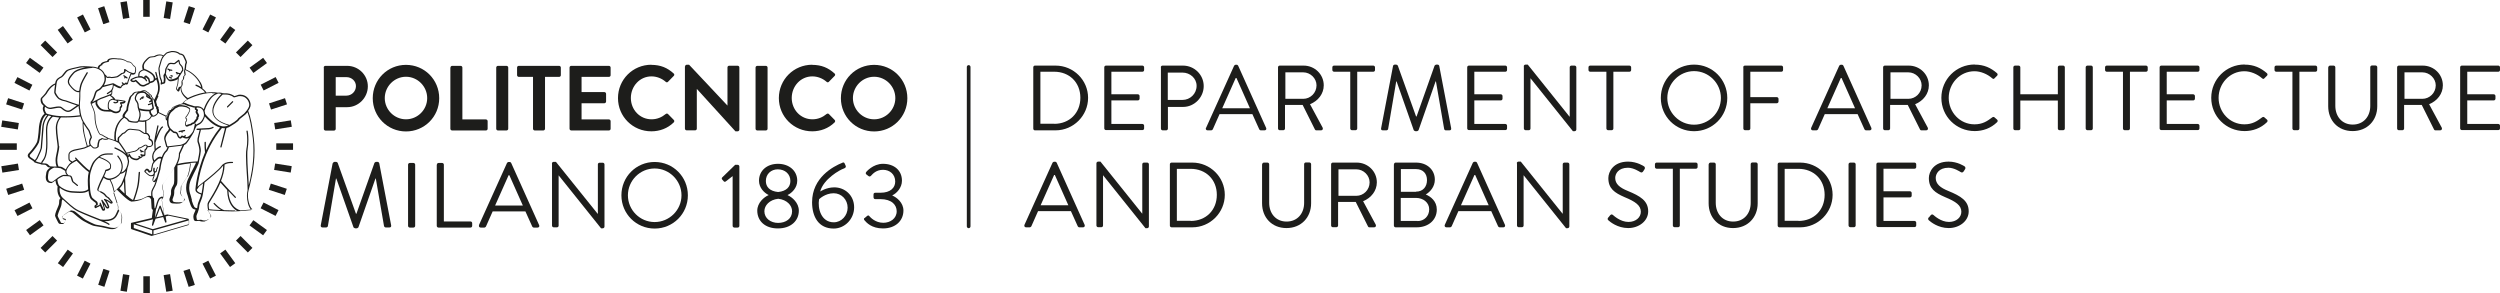 <?xml version="1.0" encoding="UTF-8"?>
<svg xmlns="http://www.w3.org/2000/svg" id="Livello_2" data-name="Livello 2" viewBox="0 0 203.89 23.9">
  <defs>
    <style>
      .cls-1 {
        fill: #1d1d1b;
        stroke-width: 0px;
      }
    </style>
  </defs>
  <g id="DIPARTIMENTI_ENG" data-name="DIPARTIMENTI ENG">
    <g id="dip_architettura" data-name="dip architettura">
      <g>
        <g>
          <g>
            <path class="cls-1" d="M26.4,5.51c0-.08.06-.14.14-.14h1.77c.93,0,1.69.75,1.69,1.67s-.76,1.7-1.68,1.7h-.94v1.77c0,.08-.07.14-.14.14h-.69c-.08,0-.14-.07-.14-.14v-4.99ZM28.25,7.8c.42,0,.78-.34.78-.78,0-.41-.35-.73-.78-.73h-.87v1.51s.87,0,.87,0Z"></path>
            <path class="cls-1" d="M33.11,5.29c1.51,0,2.71,1.21,2.71,2.72s-1.21,2.71-2.71,2.71-2.71-1.2-2.71-2.71,1.2-2.72,2.71-2.72ZM33.11,9.73c.95,0,1.73-.78,1.73-1.73,0-.95-.78-1.74-1.73-1.74s-1.73.79-1.73,1.74.78,1.73,1.73,1.73Z"></path>
            <path class="cls-1" d="M36.74,5.51c0-.08.06-.14.14-.14h.69c.08,0,.14.07.14.14v4.23s1.92,0,1.92,0c.08,0,.14.07.14.14v.62c0,.08-.06.14-.14.14h-2.76c-.08,0-.14-.07-.14-.14v-4.99Z"></path>
            <path class="cls-1" d="M40.47,5.51c0-.08.07-.14.14-.14h.7c.08,0,.14.07.14.14v4.99c0,.08-.07.14-.14.14h-.7c-.08,0-.14-.07-.14-.14v-4.99Z"></path>
            <path class="cls-1" d="M43.46,6.27h-1.15c-.08,0-.14-.07-.14-.14v-.62c0-.08.06-.14.14-.14h3.29c.08,0,.14.07.14.14v.62c0,.08-.06.14-.14.14h-1.15v4.23c0,.08-.07.14-.14.14h-.7c-.08,0-.14-.07-.14-.14v-4.23Z"></path>
            <path class="cls-1" d="M46.45,5.51c0-.08.06-.14.14-.14h3.07c.08,0,.14.07.14.14v.62c0,.08-.06.14-.14.14h-2.23v1.24s1.86,0,1.86,0c.08,0,.14.07.14.14v.63c0,.08-.07.14-.14.14h-1.86v1.32s2.23,0,2.23,0c.08,0,.14.07.14.14v.62c0,.08-.06.14-.14.14h-3.07c-.08,0-.14-.07-.14-.14v-4.99Z"></path>
            <path class="cls-1" d="M53.12,5.29c.76,0,1.31.24,1.82.7.07.06.07.15,0,.21l-.46.47c-.05.06-.13.06-.19,0-.32-.28-.74-.44-1.16-.44-.96,0-1.68.81-1.68,1.76s.72,1.74,1.69,1.74c.45,0,.84-.17,1.15-.43.06-.05.14-.05.19,0l.47.48c.06.05.05.15,0,.2-.51.5-1.16.73-1.83.73-1.51,0-2.72-1.2-2.72-2.71s1.21-2.72,2.72-2.72Z"></path>
            <path class="cls-1" d="M55.87,5.42c0-.08.07-.14.14-.14h.19l3.13,3.33h0v-3.11c0-.08.06-.14.14-.14h.69c.08,0,.14.07.14.14v5.07c0,.08-.07.14-.14.14h-.18l-3.15-3.46h0v3.24c0,.08-.06.14-.14.14h-.69c-.08,0-.14-.07-.14-.14v-5.07Z"></path>
            <path class="cls-1" d="M61.62,5.51c0-.08.07-.14.14-.14h.7c.08,0,.14.07.14.14v4.99c0,.08-.07.14-.14.14h-.7c-.08,0-.14-.07-.14-.14v-4.99Z"></path>
            <path class="cls-1" d="M66.24,5.29c.76,0,1.31.24,1.82.7.07.06.07.15,0,.21l-.46.47c-.05.06-.13.06-.19,0-.32-.28-.74-.44-1.16-.44-.96,0-1.68.81-1.68,1.76s.72,1.74,1.69,1.74c.45,0,.84-.17,1.15-.43.06-.05.14-.05.19,0l.47.48c.06.05.05.15,0,.2-.51.5-1.16.73-1.83.73-1.51,0-2.72-1.2-2.72-2.71s1.21-2.72,2.72-2.72Z"></path>
            <path class="cls-1" d="M71.29,5.29c1.51,0,2.71,1.21,2.71,2.72s-1.21,2.71-2.71,2.71-2.71-1.2-2.71-2.71c0-1.51,1.2-2.72,2.71-2.72ZM71.29,9.73c.95,0,1.73-.78,1.73-1.73,0-.95-.78-1.74-1.73-1.74s-1.73.79-1.73,1.74.78,1.73,1.73,1.73Z"></path>
          </g>
          <g>
            <path class="cls-1" d="M27.15,13.31c.02-.06.08-.11.14-.11h.12c.05,0,.11.04.13.08l1.49,4.15h.04l1.47-4.15s.08-.08.13-.08h.12c.06,0,.12.05.14.11l.97,5.06c.02.11-.02.18-.14.18h-.3c-.06,0-.12-.05-.14-.11l-.67-3.88h-.03l-1.39,3.98s-.08.08-.13.08h-.14s-.11-.04-.13-.08l-1.4-3.98h-.03l-.66,3.88c0,.05-.08.11-.14.11h-.3c-.11,0-.16-.08-.14-.18l.97-5.06Z"></path>
            <path class="cls-1" d="M33.28,13.43c0-.08.07-.14.14-.14h.3c.08,0,.14.07.14.14v4.99c0,.08-.07.14-.14.14h-.3c-.08,0-.14-.07-.14-.14v-4.99Z"></path>
            <path class="cls-1" d="M35.63,13.43c0-.08.06-.14.14-.14h.29c.08,0,.14.07.14.14v4.63s2.17,0,2.17,0c.08,0,.14.07.14.14v.22c0,.08-.06.14-.14.14h-2.61c-.08,0-.14-.07-.14-.14v-4.99Z"></path>
            <path class="cls-1" d="M39.06,18.36l2.29-5.07s.06-.08.13-.08h.08c.07,0,.11.04.13.08l2.28,5.07c.05.1-.01.2-.13.2h-.3c-.07,0-.11-.05-.13-.08l-.56-1.24h-2.67l-.55,1.24s-.06.08-.13.08h-.3c-.11,0-.17-.1-.13-.2ZM42.64,16.76c-.37-.82-.73-1.65-1.1-2.47h-.06l-1.1,2.47h2.26Z"></path>
            <path class="cls-1" d="M45.01,13.34c0-.08.07-.14.14-.14h.19l3.4,4.23h.02v-4.02c0-.08.06-.14.14-.14h.26c.08,0,.14.07.14.14v5.07c0,.08-.07.14-.14.14h-.14l-3.46-4.32h0v4.1c0,.08-.06.14-.14.14h-.26c-.08,0-.14-.07-.14-.14v-5.07Z"></path>
            <path class="cls-1" d="M53.39,13.21c1.51,0,2.71,1.21,2.71,2.72s-1.21,2.71-2.71,2.71-2.71-1.2-2.71-2.71,1.2-2.72,2.71-2.72ZM53.39,18.11c1.2,0,2.19-.98,2.19-2.18s-.99-2.19-2.19-2.19-2.18.99-2.18,2.19.98,2.18,2.18,2.18Z"></path>
            <path class="cls-1" d="M59.74,14.37l-.54.42c-.06.05-.12.05-.17,0l-.14-.16c-.05-.06-.02-.13.02-.17l1.05-1.02h.2c.08,0,.14.07.14.14v4.84c0,.08-.06.14-.14.14h-.27c-.08,0-.14-.07-.14-.14v-4.05Z"></path>
            <path class="cls-1" d="M62.68,15.92v-.02c-.34-.16-.78-.58-.78-1.16,0-.83.66-1.38,1.55-1.38s1.57.55,1.57,1.38c0,.58-.44,1-.78,1.16v.02c.35.15.91.61.91,1.26,0,.82-.64,1.45-1.71,1.45s-1.68-.63-1.68-1.45c0-.65.56-1.11.91-1.26ZM63.45,18.18c.65,0,1.15-.35,1.15-.95,0-.47-.41-.94-1.13-1.02-.72.08-1.13.55-1.13,1.02,0,.58.52.95,1.12.95ZM64.46,14.76c0-.57-.44-.95-1.03-.95-.54,0-.97.38-.97.95,0,.47.3.83,1,.9.69-.07,1-.43,1-.9Z"></path>
            <path class="cls-1" d="M68.72,13.26c.08-.03.14,0,.17.08l.08.18c.04.09,0,.17-.14.22-.34.11-1.67.86-1.94,1.88,0,0,.5-.34,1.15-.34.85,0,1.62.63,1.62,1.63,0,.95-.76,1.73-1.67,1.73-1.22,0-1.76-.95-1.76-2.15,0-2,1.72-2.92,2.48-3.22ZM69.13,16.94c0-.66-.5-1.18-1.14-1.18-.7,0-1.19.49-1.19.49-.13.75.17,1.88,1.2,1.88.63,0,1.13-.55,1.13-1.2Z"></path>
            <path class="cls-1" d="M70.52,17.78l.2-.17c.08-.06.14-.05.2.04.07.08.47.52,1.12.52.57,0,1.09-.35,1.09-.94,0-.51-.4-.99-1.33-.99h-.42c-.08,0-.14-.05-.14-.17v-.18c0-.12.04-.17.16-.17h.41c.81,0,1.2-.41,1.2-.91,0-.6-.45-.96-.99-.96s-.82.3-.99.49c-.05.05-.12.08-.2.02l-.18-.14c-.06-.05-.05-.14,0-.2,0,0,.54-.66,1.36-.66.91,0,1.55.53,1.55,1.38,0,.58-.44,1.03-.78,1.19v.02c.35.15.9.57.9,1.22,0,.82-.63,1.46-1.67,1.46-.93,0-1.35-.48-1.51-.67-.05-.05-.05-.14,0-.18Z"></path>
          </g>
        </g>
        <g>
          <g>
            <path class="cls-1" d="M20.61,17.06c-.17-.02-.39-.59-.39-1.12,0-.14.01-.28.05-.41.13-.52.49-1.77.49-3.26,0-.32-.02-.65-.06-.99-.11-.99-.25-1.72-.46-2.24,0,0,0,0,0,0,.1-.14.2-.32.2-.49,0-.33-.27-.82-.83-.83-.05,0-.1,0-.15.01l-.34.11c-.29-.21-.55-.23-.74-.23-.04,0-.08,0-.11,0-.05,0-.09,0-.11-.01,0,0-.12-.05-.27-.05-.04,0-.08,0-.12.01,0,0,0,0,0,0-.16-.03-.31-.04-.47-.04-.15,0-.31.01-.46.03-.02-.04-.12-.18-.33-.34,0,0,0-.03,0-.07,0-.18-.17-.46-.18-.46-.43-.72-1.1-.99-1.18-1.02.02-.09.04-.25.04-.33,0-.01,0-.02,0-.03h-.02s.02,0,.02,0c0-.02.04-.1.06-.19,0,0,0-.02,0-.02,0-.13-.14-.37-.21-.53-.09-.17-.3-.2-.36-.2-.19-.18-.47-.2-.6-.2-.05,0-.09,0-.09,0-.01,0-.36.08-.44.14-.04.03-.13.12-.22.22-.11-.06-.21-.08-.31-.08-.24,0-.43.13-.45.14,0,0-.19.02-.29.03-.13.02-.24.08-.51.4-.13.16-.17.31-.17.43,0,.12.03.2.05.23-.12.04-.22.12-.28.17-.1.1-.1.32-.1.4-.01,0-.03,0-.04,0-.21.02-.41.14-.41.14,0,.01-.15.03-.19.15,0,.01,0,.02,0,.03.02.05.1.14.24.14h0c.11,0,.16-.03.18-.06,0,0,0,0,0,0,.05.06.35.34.35.34.01,0,.12.08.27.08.07,0,.15-.02.22-.07.12-.09.27-.07.33-.2.05-.01.18-.04.26-.08.03-.02.07-.04.1-.08,0,0,0,0,0,0h0s.15-.16.17-.15h0c.11.28.14.51.14.7,0,.38-.14.58-.14.59-.02.03-.1.23-.16.36-.03-.06-.08-.1-.11-.12-.02-.06-.06-.1-.09-.13h0c0-.19-.2-.2-.17-.21-.04-.12-.2-.17-.2-.18-.07-.11-.25-.13-.26-.13,0,0-.01,0-.02,0-.09,0-.26.07-.32.09-.02,0-.04,0-.07,0-.04,0-.1,0-.16.03-.01,0-.03,0-.06,0-.09,0-.27.04-.37.24,0,0-.13.08-.2.21,0,0-.2.59-.23.8-.03.22-.01.17-.03.22,0,.05-.3.31-.31.52,0,.03.01.07.03.1-.17.13-.7.59-.7,1.56,0,.1,0,.2.02.3-.22-.09-.46-.15-.52-.17-.04-.05-.09-.06-.12-.08-.04-.02-.22-.1-.25-.13-.07-.07-.19-.1-.27-.11h0c-.06-.05-.19-.32-.26-.55-.08-.25-.14-.56-.14-.88v-.03h0c0-.37-.23-.82-.3-.98,0-.01,0-.02-.01-.03l.32-.16s0,.07,0,.1c0,.05,0,.11.04.16,0,0,.17.48.7.52.05,0,.5.02.51.02,0,0,.01,0,.02,0,.11.06.24.13.4.13.08,0,.17-.02.26-.08,0,0,.14-.07.14-.27,0-.02,0-.04,0-.07.04-.03.11-.09.11-.19,0-.03,0-.06-.03-.1l-.04-.06.18-.03s.14-.03.16-.15c0,0,0-.02,0-.03l-.04-.04s-.23-.04-.28-.05c-.02,0-.29-.04-.29-.04h-.11s-.12-.02-.12-.02c0,0,0,0,0,0-.04-.13-.27-.3-.35-.35.04-.02.07-.04.09-.08.02-.07.02-.19.02-.26v-.03s0-.01,0-.02c.09-.14.11-.3.11-.4l.23.13s.18.1.29.1c0,0,.01,0,.01,0,.1,0,.13-.11.13-.13,0,0,.04-.04.04-.04.05-.02.08-.06.09-.08.03,0,.09,0,.13-.03.02-.01.04-.04.06-.05.02.01.05.03.08.03.06,0,.11-.06.12-.13.03-.16.19-.54.22-.62.02-.04.03-.07.04-.08.04.01.08.02.12.02,0,0,.02,0,.03,0,.17-.01.21-.14.2-.17,0-.01.04-.12.04-.24,0-.13-.04-.29-.21-.35-.04-.08-.18-.32-.44-.32-.02,0-.03,0-.05,0-.07-.05-.36-.24-.68-.24-.04,0-.08,0-.12,0,.02,0-.16-.03-.35-.03-.21,0-.47.03-.52.24-.12.02-.48.08-.53.28-.02,0-.05.01-.06.02-.06.04-.17.12-.17.25-.2-.08-.39-.1-.48-.1h-.02s-.03,0-.04,0c0,0-.27-.03-.57-.03-.16,0-.32,0-.44.04-.35.08-.78.16-.97.27-.19.12-.35.45-.48.52-.14.08-.38.18-.45.46,0,.04-.02.08-.03.12-.06.02-.44.15-.8.8,0,0-.24.29-.32.35-.05.05-.06.11-.06.18,0,.13.04.28.11.35.02.02.07.08.14.15-.03.04-.07.11-.07.22s.04.25.14.42c-.11.08-.36.33-.45,1.05,0,0-.05.9-.16,1.25-.21.45-.69.94-.69.94,0,0-.06.07-.07.17,0,.06.03.13.1.2l.35.24s.02,0,.03,0c0,.02,0,.04,0,.04.05.09.16.1.3.15.12.03.24.06.28.07.02.02.05.03.09.03.21.01.31,0,.38.09.04.05.09.1.15.13.01,0,.07.02.16.03-.14.09-.29.23-.32.39,0,.09-.05.25-.05.4,0,.22.09.47.44.47h.04s.19-.11.31-.21c.01.09.05.33.16.46,0,0,.01.01.02.02,0,.03-.02.12-.02.25,0,.2.04.49.25.71-.03.03-.09.11-.1.2,0,.11,0,.31-.09.48-.09.19-.25.58-.25.73,0,0,0,.02,0,.03.01.06.07.18.13.3.03.06.06.11.08.16.01.02.02.04.03.05,0,0,0,.01,0,.01h0c.03.07.06.09.11.13.03,0,.1.02.14.02h0v-.02s0,.02,0,.02c.01,0,.05,0,.09,0,.01,0,.02,0,.03,0,.03-.02.11,0,.14-.1,0-.02,0-.04,0-.05h0c.05-.04.12-.11.13-.2,0-.02-.01-.06-.05-.07-.04-.01-.12-.04-.16-.05-.06-.02-.08-.02-.08-.03-.02-.04-.03-.06-.03-.07,0,0,0-.01,0-.02.01-.03.06-.08.1-.1.03-.02.46-.32.52-.33,0,0,0,0,0,0h0c.09.02.24.06.29.11.08.08.69.59.84.66.13.06.67.39.96.42.26.03.74.13.94.18.11.03.27.07.44.07.16,0,.34-.04.45-.16.18-.21.28-.23.3-.4,0-.07.03-.23.03-.4,0-.13-.01-.26-.07-.36-.12-.2-.23-.33-.23-.33,0,0,0,0-.01-.01,0,0,0,0,0,0,0-.04.01-.09.01-.13,0-.21-.12-.36-.12-.39,0-.03-.07-.2-.13-.41-.04-.12-.08-.24-.12-.37.04-.03.16-.14.28-.27.08.07.85.9,1.18.98,0,0,.02,0,.03,0,0,0,.36-.01.7-.12.26-.09.44-.25.62-.25.05,0,.11.01.17.05,0,0,0,.01.01.02.02.04.05.07.08.1l.04.67s0,0,0,.01c0,.03,0,.16.11.19l-.09.67-1.65.39s-.02,0-.03.01c-.01,0-.02.02-.02.04v.42s.04.05.04.05l1.63.55h.03s2.98-.88,2.98-.88c.02,0,.04-.03.04-.05v-.42h0s-.02-.05-.04-.05l-1.71-.35-.27.06-.19-1.23s0,0,0,0c.07-.1.15-.25.15-.45,0-.06,0-.11-.02-.18-.06-.24-.08-.38-.08-.46,0-.07.01-.11.03-.17,0-.05.57-.72.94-1.4,0,0,0,0,0,0,0,.24,0,.62,0,.8,0,.05,0,.08,0,.1,0,.03,0,.09,0,.16,0,.13-.02.29-.06.35-.09.14-.19.35-.2.48,0,0,0,.01,0,.03,0,.04,0,.09,0,.15,0,.06,0,.13-.01.14-.02.05-.12.36-.12.36,0,0,0,.03,0,.06,0,.08.03.27.25.3.11.01.23.02.34.02.15,0,.29-.01.38-.06.12-.06.22-.17.23-.29,0-.02,0-.04-.01-.06-.05-.11-.15-.16-.2-.23-.05-.06-.11-.18-.11-.26,0-.01,0-.02,0-.03,0,0,.04-.12.04-.19,0,0,0,0,0,0h0s0,0,0,0h0s0-.06,0-.11c0-.09.01-.2.04-.23.06-.08.46-.7.46-.7,0,0,.2-.31.27-1.16h0c.22-.02.38-.03.46-.03v.05s-.21.43-.21.43c0,0-.34.65-.4.81-.04.1-.18.37-.18.76,0,.19.03.41.13.66l.11.4c.18.59.28.69.52.72,0,0,0,0,.01,0-.02.08-.04.15-.06.18-.02.05-.07.14-.1.24-.01.04-.02.09-.02.14,0,.01,0,.03,0,.04.02.14.01.31.18.34.02,0,.04,0,.07,0,.09,0,.19-.02.22-.02.04.01.16.06.24.06.04,0,.08,0,.12,0,.05,0,.1,0,.14-.03.05-.03.17-.07.23-.12.05-.04.2-.15.21-.29,0,0,0,0,0-.01h0s0,0,0,0h0c-.01-.15-.25-.46-.25-.47,0,0,0,0,0-.02.22.04.87.07,1.54.1.22.01.24,0,.44.01.03,0,.07,0,.11,0,.51,0,1.44-.1,1.44-.1.03,0,.04-.02.05-.05,0-.03-.01-.05-.04-.05ZM18.16,7.71s0,0,0,0c.03,0,.06,0,.1,0,.04,0,.07,0,.11,0,.19,0,.43.02.7.23h.05s.36-.1.36-.1c.04,0,.09,0,.13,0,.48,0,.72.44.72.72,0,.29-.43.71-.43.71l-.46.37c-.11.2-.54.44-.72.55-1.03-.28-1.32-.71-1.32-1.13,0-.58.59-1.2.74-1.33ZM17.89,7.64c.07,0,.12.01.17.02-.19.19-.74.76-.74,1.37,0,.46.33.92,1.3,1.2-.12.06-.23.08-.35.08-.06,0-.13,0-.19-.02-.68-.14-1.34-.99-1.35-1,0-.1-.03-.18-.05-.26.01,0,.02-.02.02-.04,0-.01.34-1.07.96-1.31.08-.05.17-.06.25-.06ZM16.62,9.45s0,.05,0,.05c0,0-.14.46-.45.57-.04.02-.15.08-.17.09,0,0,0,.01-.01.02,0-.02,0-.04,0-.04,0-.03-.01-.06-.04-.06-.03,0-.06.01-.06.04h0s-.05.28-.11.49c-.03.06-.04.1-.04.1-.03.05-.06.11-.1.15-.2.28-.36.32-.45.32-.05,0-.08,0-.1-.02l.06-.04s.03-.05.02-.07c-.02-.02-.05-.03-.07-.02l-.11.06s-.01,0-.01.01c-.05-.02-.11-.04-.11-.04h-.06s-.11.12-.11.12c0,0,0,0,0,0h0c-.08.02-.17-.21-.2-.3-.05-.1-.13-.13-.18-.14-.02,0-.12-.02-.13-.02,0,0-.26-.21-.28-.24-.12-.14-.14-.34-.15-.34-.02-.1-.02-.19-.02-.27,0-.03,0-.05,0-.07.02-.46.23-.65.23-.65l.18-.16s.14-.13.16-.15c.02-.01.19-.08.27-.13.02-.01.09-.02.16-.02.04,0,.07,0,.1,0h.02s0,0,0,0c.05,0,.32.06.33.06.02,0,.25.14.24.14,0,0,.02.03.02.08,0,.02,0,.04-.01.06-.02.07-.19.39-.27.46-.03.03-.05.07-.05.11,0,.09.08.14.08.15,0,0,0,0,0,.03,0,.01,0,.03,0,.04,0,.02-.07.06-.09.14-.01.03-.01.07-.01.12,0,.06,0,.13.03.19.02.04.06.06.1.06.09,0,.2-.07.22-.08,0,0,.02,0,.02,0,.07-.01.2-.03.25-.13h0s.09,0,.16-.04c.06-.05.13-.18.16-.2.03-.04.08-.11.09-.12.03-.03.05-.07.05-.12,0-.02,0-.04-.01-.06,0,0,.02-.02.03-.03.03-.03.04-.07.04-.11s0-.07-.02-.1c-.02-.06-.12-.2-.12-.22,0-.01.03-.07.05-.11l-.02-.02h.02c-.02-.09-.09-.11-.13-.13,0-.02.02-.04.03-.07,0-.01,0-.01,0-.02,0,0,0,0,0,0,.01,0,.03,0,.04,0,.19,0,.52.05.54.56h0s0,.08,0,.11ZM15.42,11.23c-.1.15-.2.31-.26.37-.06.06-.17.12-.27.16-.08.03-.15.05-.15.05l-1.02.12h-.07c-.03-.1-.11-.39-.15-.57,0-.02,0-.03,0-.05,0-.19.23-.5.26-.51.06-.04.09-.13.11-.18.09.08.27.22.28.22.02,0,.13.03.17.03,0,0,.07.02.09.08.03.05.09.34.29.35.02,0,.03,0,.05,0l.12-.1c.05.02.15.06.17.07.01,0,.07.03.16.03.06,0,.14-.02.23-.06ZM13.61,9.48s0,0,0,0c0-.02,0-.04,0-.06,0-.02,0-.02,0-.02.1-.07.08-.19.14-.28.02-.04.05-.07.1-.08.24-.07.18-.28.27-.27.14-.04.28-.14.31-.15,0,0,0,0,0,0,0,0,0,0,0,0,.08,0,.26-.08.3-.09.02,0,.09-.01.15-.02.04,0,.08,0,.11,0,.01,0,.02,0,.03,0,0,0,.01,0,.01,0,.04.02.13.07.22.1.07.03.13.05.17.05.05,0,.29.1.36.11.02,0,.06,0,.1.01.01,0,.02,0,.03,0,0,.02-.03.05-.03.1,0,.02.02.06.04.07.01,0,.04.02.06.04.01,0,.02.02.02.02h0s-.05.06-.05.12c0,0,0,.02,0,.03.02.06.11.19.12.22,0,.02.01.04.01.06,0,.02,0,.03,0,.03-.02.02-.06.03-.07.1,0,.02,0,.04.02.05,0,0,0,0,0,0,0,.01-.01.04-.02.04-.04.04-.07.11-.1.13-.03.04-.12.17-.14.19,0,.02-.13-.02-.19.1t-.01,0s-.14.05-.15.05h0s0,0,0,0h0s0,0-.02,0c-.07.01-.17.08-.22.07h0s-.02-.09-.02-.14c0-.04,0-.08,0-.08,0-.03.06-.07.09-.13,0-.02.01-.05.01-.08,0-.03,0-.06-.03-.1-.02-.02-.06-.06-.05-.09,0,0,0-.02.02-.03.1-.1.26-.4.29-.5.01-.03.02-.07.02-.1,0-.07-.02-.11-.04-.14-.04-.04-.23-.15-.28-.17-.05-.02-.29-.07-.38-.07h0s0,0,0,0c0,0,0,0,0,0h-.01s-.06,0-.1,0c-.07,0-.15,0-.21.04-.06.04-.22.09-.27.13-.04.03-.17.15-.17.15l-.19.16s-.22.21-.26.65c0-.01-.01-.03-.01-.04,0,0,0-.01,0-.02,0-.02,0-.04,0-.05,0-.05-.01-.1-.02-.14ZM17.3,7.61c.09,0,.18,0,.27.01-.57.27-.88,1.05-.96,1.3-.14-.21-.38-.26-.53-.26-.08,0-.13.01-.14.01,0,0,0,0,0,0-.05-.01-.11,0-.13-.02-.02,0-.28-.1-.36-.11-.01,0-.08-.02-.14-.05-.09-.03-.19-.08-.21-.09-.03-.02-.06-.02-.1-.02-.01,0-.03,0-.04,0,.06-.07.2-.2.38-.28.06-.03.99-.52,1.97-.52ZM16.24,6.71s.16.28.16.4c-.11-.08-.24-.15-.39-.21-.03-.01-.06,0-.07.03-.01.03,0,.06.03.07.16.07.31.15.44.24.18.13.27.24.31.3-.68.11-1.25.38-1.4.46-.48-.34-.53-.68-.53-.83,0-.04,0-.07,0-.08.02-.02.04-.04.06-.07.04-.06.05-.14.05-.21,0-.09-.02-.18-.02-.18,0-.03.03-.08.07-.11.09-.09.07-.26.08-.3,0,0,.04-.04.09-.09.02-.03.02-.06.02-.08,0-.09-.04-.22-.04-.26,0,0,0-.01,0-.02,0-.02,0-.04,0-.06.09.03.72.3,1.13.97ZM13.36,4.61s.02-.01.02-.02c0,0,0,0,0,0,.09-.1.19-.2.22-.22.02-.03.38-.11.4-.12,0,0,.03,0,.07,0,.13,0,.39.03.54.18l.04.02s.24.02.29.15c.07.16.21.42.2.48h0c-.01.07-.05.14-.06.21,0,0,0,.01,0,.03,0,0,0,0,0,.01,0,.07-.02.28-.04.32,0,0,0,.02,0,.03-.02.05-.03.09-.03.15,0,0,0,.02,0,.03,0,.05.04.18.04.24,0,.02,0,.01,0,.02-.02.04-.09.06-.11.15,0,.04-.02.22-.04.22-.07.06-.1.13-.1.18h0s.01.11.01.19c0,.06-.01.12-.03.14-.02.02-.04.04-.05.06-.02,0-.07,0-.1.03l-.06.04-.02.03s-.01.06-.03.12c0,.02-.01.04-.02.05-.03-.04-.06-.09-.08-.12l.11-.37.05-.49v-.02s.37-.59.37-.59c0-.03,0-.03,0-.04,0-.08-.03-.26-.1-.33-.04-.03-.17-.2-.17-.21,0-.06-.05-.24-.05-.24,0-.02-.02-.03-.03-.04-.02,0-.04,0-.05,0,0,0-.28.23-.33.26,0,0-.03,0-.06,0-.08,0-.18-.02-.23-.02,0,0,0,0,0,0-.07,0-.2.03-.25.13-.03.06-.14.26-.16.29-.05.07-.07.26-.07.37,0,.03-.02.06-.04.1-.02.03-.05.07-.07.11,0,.02-.01.05-.01.07,0,.07.02.12.03.2,0,.02,0,.05,0,.08,0,.09-.01.21-.02.24,0,0,0,0-.01,0-.01,0-.04,0-.05,0,0,0,0,0,0,0,0,0,0,0,0,0-.02,0-.05.01-.07.02,0-.03.01-.06.01-.08,0-.01,0-.01,0-.02,0-.08-.1-.27-.12-.34-.02-.05-.09-.57-.09-.69,0,0,0,0,0,0h0s0,0,0,0h0c0-.09.12-.42.13-.49,0-.04.09-.3.15-.39.02-.03.05-.07.09-.12ZM14.33,5.95h0s.03.02.07.04v.03s0,.06.03.06c.03,0,.06-.01.06-.04v-.02s.08.02.13.03l-.14.23h0s0,0,0,0c-.26.2-.58.21-.64.21,0,0-.01,0-.01,0-.17-.04-.31-.48-.31-.48,0,0,0,0,0,0,.02-.03.03-.07.03-.11,0-.08.04-.3.05-.31.03-.05.14-.24.17-.3,0-.02.12-.07.16-.07h0s.15.02.24.02c.04,0,.07,0,.11-.02.05-.03.2-.14.28-.21.01.06.03.12.03.15.02.1.15.22.2.28.01,0,.07.21.07.25h0s-.16.27-.16.27c0,0,0,0,0,0-.14,0-.29-.09-.29-.09-.02-.01-.06,0-.07.02-.02.03,0,.06.02.07ZM12.14,6.72c0,.06-.11.05-.3.16-.06.04-.11.05-.16.05-.06,0-.11-.01-.15-.03-.04-.02-.06-.03-.06-.03,0,0-.32-.31-.33-.32-.02-.03-.05-.04-.08-.04-.04,0-.07.02-.09.05,0,0-.01.02-.01.02h0s-.04,0-.08,0c0,0,0,0,0,0-.07,0-.11-.03-.13-.06.04-.02.12-.06.12-.06,0,0,.2-.11.37-.13.03,0,.06,0,.09,0,.05,0,.09,0,.13,0,.07,0,.12.01.2.06l.18.11s0,0,0,0c.03.05.06.11.06.11.01.03.05.03.07.02.03-.02.03-.05.02-.07,0,0-.04-.07-.08-.13-.02-.03-.04-.07-.04-.07,0-.01,0-.02,0-.03,0,0,0-.01,0-.02,0,0,0,0,0,0,0,0,.01,0,.02,0,0,0,.01,0,.02,0,0,0,.05.06.12.12.07.07.02-.04.09.21,0,.03.01.06.01.08,0,0,0,.02,0,.03ZM12.52,6.53s-.05.05-.08.06c-.04.02-.14.05-.2.06,0-.02,0-.05-.01-.07-.04-.22-.07-.23-.13-.27-.06-.05-.1-.1-.12-.12-.02-.02-.05-.03-.1-.03h0s-.07.01-.09.05c-.02.03-.03.06-.03.09,0,0,0,0,0,.01l-.06-.03c-.09-.06-.17-.08-.26-.07-.03,0-.05,0-.08,0,0-.09.03-.28.07-.31.06-.05.17-.14.28-.16.02,0,.03,0,.04,0,.02,0,.04,0,.06.01.16.06.6.27.69.5.03.07.04.13.04.17,0,.05-.01.08-.03.11ZM12.87,7.8s.16-.24.16-.64c0-.18-.03-.4-.11-.64,0,0,0,0,0-.01l-.16-.61s-.04-.04-.06-.04c-.03,0-.04.04-.04.06l.11.43s-.07.03-.1.05c0-.06-.02-.12-.05-.19-.13-.29-.59-.49-.75-.56-.03-.01-.07-.02-.1-.02h0s0-.01,0-.02h0s-.04-.08-.04-.2c0-.1.03-.23.14-.36.28-.32.35-.35.44-.36.11-.01.32-.04.32-.04.02,0,.2-.13.41-.13.08,0,.16.01.24.06-.03.04-.06.07-.07.1-.07.12-.15.35-.16.43,0,.05-.13.37-.13.51h0s0,0,0,0c0,.13.07.64.1.73.02.07.11.27.11.3h0s-.03.19-.03.19c0,.02,0,.04.02.05.02.01.04.01.06,0,0,0,.03-.02.06-.03.01,0,.03-.02.04-.02.01,0,.01,0,.01,0h0s.01,0,.01,0h0s.13,0,.17-.09c.01-.05.03-.16.03-.27,0-.03,0-.07,0-.09-.01-.09-.03-.15-.03-.18,0-.01,0-.02,0-.03,0,0,0-.02.01-.03.05.14.16.41.38.48.02,0,.02,0,.02,0,.06,0,.35,0,.63-.18l-.04.39-.11.38v.04s.09.17.17.21c.01,0,.01,0,.02,0,.1-.04.08-.09.11-.16.01-.04.02-.08.03-.1l.04-.03s0,0,0,0c0,.01,0,.02,0,.04,0,.17.07.53.53.88-.24.13-.38.32-.38.32,0,.01-.01.02-.01.03-.05,0-.09.01-.11.02-.06.01-.25.09-.28.09h0s0,0,0,0c0,0,0,0,0,0-.1.01-.21.11-.34.15-.2.09-.11.26-.26.27-.08.02-.14.07-.17.13-.06.11-.08.25-.09.24-.04.02-.05.06-.06.09l-.6-.29s0-.03,0-.05c0-.01,0-.02,0-.03,0-.02.01-.05.01-.07,0-.06-.03-.12-.05-.15,0-.01.01-.03.02-.05h0c-.02-.09-.09-.14-.13-.17,0,0,0-.02,0-.03,0-.02,0-.05-.02-.09-.02-.04-.05-.18-.05-.18,0,0,0-.03-.01-.06.02-.04.19-.44.2-.45ZM11.77,7.43h0s.18.03.21.1c.02.02.17.1.16.13.07.13.18.09.17.18,0,0,0,.02,0,.02l.02.05s.08.06.07.09l.04.05s.07.02.1.13c0,.01.03.12.03.13,0,0,.03.15.06.22,0,.01,0,.02,0,.04,0,.01,0,.02,0,.04,0,.01,0,.04.03.06,0,0,.03.02.06.05.01.01.02.02.03.03,0,0,0,0,0,0-.02,0-.03.02-.03.04,0,.02,0,.03.01.05,0,0,.06.07.06.13,0,.01,0,.02,0,.03,0,.02,0,.04,0,.06,0,.06.02.11.02.14,0,.03,0,.05-.05.09,0,0-.1.09-.17.12-.04.02-.09.02-.12.02,0,0,0,0,0,0,0-.01-.02-.03-.02-.04h0s0-.02-.01-.03c-.04-.07-.13-.08-.14-.31,0,0,0-.01,0-.02.08-.03.15-.07.21-.12.04-.03.04-.07.04-.11,0-.09-.05-.22-.05-.24,0,0,0,0,0,.01,0,0,0,0,0-.01h0s-.05-.36-.05-.39c0,0,0,0,0-.01,0-.02.01-.03.01-.03l-.02-.06s-.07-.05-.15-.1c0,0,0-.01,0-.02,0-.04-.03-.12-.11-.19-.07-.06-.17-.12-.19-.14-.02-.01-.14-.12-.14-.12-.09-.03-.15-.04-.21-.04.06-.02.12-.04.15-.04ZM12.13,11.37s.23.14.24.21c.01.04.02.09.02.14,0,.08-.02.15-.12.18,0,0-.05,0-.11.01-.04,0-.08,0-.11.01-.01-.04-.03-.08-.1-.11-.02,0-.05-.01-.08-.01-.04,0-.09.01-.13.04-.05.04-.25.16-.29.17-.05.02-.14,0-.2.1,0,.02-.03.08-.23.18l-.69.16c-.14-.25-.54-.8-.54-.81,0,0,0,0,0,0-.02-.02-.04-.04-.06-.06h0s-.02-.1-.02-.2c0-.09.02-.16.05-.17.01,0,.02-.02.03-.03.03-.02.08-.07.11-.11.04-.05.16-.17.18-.16.09-.01.16-.08.21-.14.05-.05.16-.19.31-.19.01,0,.03,0,.04,0,.21.03.71.06.73.09.07.05.33.24.42.26.02,0,.06,0,.1,0,.08.01.16.05.19.14l.02.03s.04.03.04.08c0,.02,0,.05-.03.09,0,.01-.01.03,0,.04,0,.01.01.03.02.03ZM11.52,12.58s-.04-.01-.06,0c-.02.03-.02.04-.02.04h0s0,0,0,0c.02.07.07.09.11.11-.02.03-.04.05-.04.05-.02,0-.03,0-.05.02,0,0,0-.02-.02-.02l-.07-.06s-.06-.01-.07,0c-.02.02-.02.06,0,.07l.06.05s-.01,0-.02,0c-.09.03-.09.08-.14.09-.02,0-.05.01-.08.01-.15,0-.35-.09-.4-.15-.07-.09-.15-.24-.15-.24-.01-.03-.04-.04-.07-.02-.03.01-.04.04-.02.07h0s0,.02.02.05c0,0-.01,0-.02,0l-.05.04c-.01-.06-.03-.12-.04-.18l.68-.16c.21-.11.27-.19.29-.24h0s.09-.02.13-.04c.07-.03.26-.14.32-.18.02-.02.04-.02.07-.02.02,0,.03,0,.05,0,0,0,.02.05.03.07-.03.17-.15.24-.15.24l-.03.04s0,.27-.01.37c0,.02-.01.02-.06.02-.03,0-.06,0-.06,0,0,0,0,0,0,0,0,0-.03-.01-.06-.02-.02,0-.03-.01-.04-.02h0s-.01-.03-.03-.04ZM11.53,12.67s-.02.01-.03.01c.01,0,.02,0,.03-.01h0ZM11.63,9.83c-.12,0-.21-.01-.26-.02.07-.15.09-.34.1-.35,0-.04,0-.08,0-.12,0-.06,0-.13-.03-.21-.01-.05-.03-.09-.04-.14.13.04.39.09.77.09,0,.25.15.35.15.35,0,0,0,0,0,0-.11.33-.44.39-.7.4ZM12.04,7.8s.04.03.06.04c.02.01.03.03.04.05-.03-.02-.06-.03-.09-.05-.03-.01-.03-.02-.03-.02,0,0,0-.02.02-.03ZM11.59,7.57c.06,0,.12,0,.19.02,0,0,.1.1.13.12,0,0,.02.02.04.03-.02.02-.03.05-.04.09,0,.05.04.1.09.12.09.04.25.14.32.19-.02.03-.05.07-.14.11-.03.01-.04.04-.02.07,0,.02.03.03.05.03,0,0,.02,0,.02,0,.05-.02.08-.05.11-.07,0,.03.01.07.02.11,0,0-.02,0-.02,0-.08.06-.24.09-.24.09-.03,0-.05.03-.04.06,0,.03.03.05.06.04,0,0,.15-.03.26-.1,0,.03,0,.05,0,.06h0c0,.05.05.17.05.25,0,.03,0,.03,0,.03-.06.05-.16.09-.23.13-.51,0-.8-.1-.84-.11-.03-.1-.05-.2-.05-.25,0,0,0-.01,0-.01,0,0,0-.01,0-.02,0-.1-.06-.23-.11-.31-.06-.07-.11-.13-.11-.22,0-.01,0-.03,0-.04.01-.13.15-.35.18-.34.06-.02.15-.08.32-.08ZM10.44,8.94c.02-.06,0-.03.04-.24.03-.19.22-.78.22-.78.05-.09.17-.18.17-.18.1-.18.22-.2.3-.2.03,0,.05,0,.05,0h.03s.02-.01.03-.01c-.02.01-.04.02-.05.02-.11.05-.21.26-.24.43,0,.02,0,.04,0,.05,0,.14.09.23.13.29.05.06.09.18.09.25h0s0,.03,0,.03c0,.1.03.26.09.41.02.04.03.09.05.14.02.07.02.13.02.19,0,.04,0,.07,0,.11,0,0-.09.42-.17.44-.02,0-.07.02-.14.02-.11,0-.25-.01-.36-.04-.06-.01-.11-.03-.14-.04-.03-.01-.04-.02-.04-.02h0c-.05-.12-.12-.15-.32-.29,0,0,0,0,0,0-.03-.02-.03-.04-.03-.07,0-.13.25-.38.3-.49ZM10.15,9.61c.19.13.23.15.26.23.08.14.41.16.65.17.08,0,.14,0,.18-.02.03-.02.06-.05.08-.08,0,0,0,0,0,0,0,0,.13.03.31.03h0c.06,0,.13,0,.2-.02l.02.93s-.05,0-.05,0c0,0-.02,0-.05-.03-.1-.06-.28-.18-.32-.21-.11-.07-.56-.07-.77-.11-.02,0-.04,0-.06,0-.22,0-.35.18-.39.22-.04.05-.11.1-.15.1-.11.02-.2.15-.25.2-.03.03-.08.08-.1.1-.01.01-.02.02-.02.02-.09.04-.1.16-.1.25,0,.04,0,.09,0,.12-.03-.02-.07-.04-.12-.06-.02-.12-.02-.24-.02-.35,0-.98.55-1.4.67-1.49ZM8.87,11.34c.14.04.57.17.77.3h.01s.05.04.06.06c0,0,0,0,0,0,0,0,.51.73.57.86-.31-.32-.87-.53-.88-.54-.03-.01-.06,0-.07.03-.01.03,0,.06.03.07,0,0,.86.35.99.72.02.07.03.12.03.12,0,0,.05.19.05.2h0c-.01.2-.11.79-.54.9.07-.14.12-.3.12-.48,0-.25-.09-.54-.36-.88-.02-.02-.05-.03-.07,0-.02.02-.03.05,0,.07.26.32.34.59.34.81,0,.2-.07.37-.14.51-.11.18-.41.41-.8.47-.01,0-.03,0-.04,0-.14,0-.25-.04-.32-.08-.07-.04-.1-.08-.1-.08h0s-.02-.01-.03-.02c.06-.13.14-.3.16-.42.1-.02.37-.07.4-.28,0-.04.01-.08.01-.14,0-.2-.13-.45-.92-.74.09-.07.28-.19.63-.19,0,0,.22,0,.39,0,.03,0,.05-.02.05-.05s-.02-.05-.05-.05c-.17,0-.39,0-.39,0-.5,0-.73.25-.76.28-.03.02-.34.24-.5.57-.07.16-.15.34-.21.55-.24-.16-.75-.68-.98-.92-.07-.08-.12-.13-.12-.13-.02-.02-.05-.02-.07,0-.02.02-.02.05,0,.07h0s.03.03.07.08c-.07.03-.19.1-.3.17-.03-.02-.1-.06-.18-.12-.04-.04-.05-.06-.05-.15,0-.04,0-.1,0-.16,0-.04,0-.08,0-.13,0,0,0-.01,0-.01-.02-.22.45-.34.57-.35.14-.02.66-.15.66-.15l.23-.1s0,0,0,0c0,0,.01,0,.02,0,.01,0,.02-.01.03-.02l.21-.09s0,0,.01.01c.05.04.11.11.17.16.05.04.11.04.16.04.03,0,.06,0,.08,0,.09-.01.18-.09.19-.09.08-.05.06-.14.06-.19,0-.05.03-.19.04-.22,0-.03.04-.12.05-.15.02-.02.1-.05.14-.07.03-.02.06-.04.07-.05,0,0,0,0,0,0,0,0,.03.01.04.02.02.01.04.02.04.02.02,0,.07.02.15.02.06,0,.12,0,.2-.03.04-.01.07-.03.09-.06ZM8.16,15.68s.26.14.26.15c.02.01.15.14.15.15.02.06.07.09.08.09.05.02.15.1.15.1,0,0,.22.27.25.3,0,0,.01.02.02.03,0,0,0,0,0,0l-.29-.19-.23-.09s-.05,0-.07.02c-.01.02,0,.05.01.07.08.06.19.27.19.27,0,0,.07.17.11.26,0,.01,0,.03,0,.03,0,.01,0,.01-.03.02,0,0-.05-.04-.05-.04l-.12-.21-.24-.33s0,0,0-.01h0s-.05-.02-.08,0h0s0,0,0,0h0s-.02.04,0,.06l.05.14.05.14.06.21s.04.15.06.19c0,0,0,0-.01.01,0,0-.02,0-.03,0,0,0,0,0,0,0l-.24-.5h0s-.01-.02-.02-.03c0,0,0,0,0,0,0,0,0,0,0,0,0,0-.02,0-.03,0,0,0,0,0,0,0,0,0,0,0,0,0-.01,0-.03.02-.03.03,0,0,0,.01,0,.02,0,.02,0,.06,0,.11,0,0-.02.03-.06.05-.04.02-.08.04-.09.04-.03,0-.09.02-.13.07,0,0,0,0,0-.01,0-.02,0-.04,0-.04,0,0,0,0,0,0,.03-.02.08-.05.11-.08.02-.03.02-.04.02-.06,0-.06-.03-.13-.04-.17-.04-.07-.18-.15-.19-.16-.02-.02-.19-.16-.19-.16-.11-.09-.18-.38-.21-.72,0,0,0-.02,0-.03-.02-.22-.02-.45-.03-.68,0-.03,0-.06,0-.09,0-.25.03-.47.09-.67.06-.23.14-.42.22-.59.13-.27.37-.46.45-.52.83.31.9.52.9.66,0,.04,0,.09,0,.13.01.11-.35.19-.35.19-.02,0-.04.02-.05.05,0,.08-.12.33-.19.48-.04.07-.06.12-.06.12l-.16.32s-.22.51-.24.63c0,0,0,.01,0,.02.02.17.22.16.28.18ZM4.77,11.94h.04c0-.21-.15-.99-.15-1.52,0-.49.28-.81.31-.84.13,0,.26,0,.38,0,.58,0,1.07-.06,1.21-.08.05.19.12.33.18.44,0,0,0,0,0,0h0s0,.08,0,.22c0,.17.01.44.08.75.1.46.22.88.26,1.02l-.2.09s-.52.13-.64.14c-.13.02-.64.11-.66.46,0,0,0,.01,0,.02,0,.04,0,.08,0,.11,0,.07,0,.12,0,.16,0,.09.01.17.09.23.05.04.11.08.14.1-.07.05-.13.1-.17.15-.12.14-.22.29-.27.43-.09-.06-.31-.21-.39-.22-.02,0-.11-.02-.22-.03,0,0,0-.01,0-.02-.07-.17-.09-.34-.09-.49,0-.19.04-.35.06-.45.06-.28.11-.56.11-.68h-.04ZM7.31,11.83l-.16.07c-.05-.15-.17-.56-.26-1-.06-.31-.08-.56-.08-.73,0-.03,0-.05,0-.08.02.03.04.06.05.07.06.11.35.51.35.51,0,0,.19.51.18.52h0s-.11.16-.13.35c0,.03,0,.05,0,.08,0,.08.02.15.05.21ZM9.36,8.18l.15.04s.03.05.03.07c-.03.02-.11.05-.14.04,0,0-.02,0-.02,0l-.06-.03s-.06,0-.07.02c-.01.03,0,.06.02.07l.06.03s.04.01.07.01c.09,0,.18-.04.22-.07.03-.02.03-.05.03-.07,0-.03-.01-.06-.02-.08h.02s.24.04.28.04c.01,0,.12.02.19.03,0,0,0,0,0,0-.02.01-.05.02-.05.02l-.25.04s-.03.01-.04.03c0,.02,0,.03,0,.05l.08.13s.01.03.01.04c0,.05-.09.12-.09.12l-.02.06s0,.06,0,.08c0,.14-.09.18-.08.18-.08.05-.14.07-.21.07-.13,0-.27-.08-.38-.14-.04-.02-.08-.05-.12-.06-.09-.04-.09-.08-.1-.18,0-.04,0-.09,0-.13,0,0,0-.01,0-.02,0-.01,0-.02,0-.02,0-.14.06-.26.09-.31.01-.03.16-.09.21-.11l.16.04ZM9.29,8.06l-.08-.02h-.03s-.2.07-.27.15c-.05.07-.12.2-.12.37,0,0,0,.01,0,.02,0,0,0,0,0,.02,0,.04,0,.09,0,.13,0,.08.02.18.1.24-.13,0-.29-.01-.31-.01-.46-.03-.61-.46-.62-.46-.02-.03-.03-.07-.03-.12,0-.07.02-.14.02-.16l.27-.14s.47-.16.74-.28c0,0,0,0,0,0,0,0,0,.02.02.02h0s.2.15.29.25ZM9.08,7.33s-.05.05-.08.08l-.27.18s-.03.05-.02.07c.02.02.05.03.07.02l.27-.18s.02-.02.04-.03c0,.06,0,.13-.01.16-.02.01-.07.04-.14.07-.26.12-.74.28-.74.28l-.33.17-.35.18c.2-.21.28-.58.33-.74.05-.15.14-.16.26-.23.08-.04.18-.14.28-.27.01.01.03.01.05,0h0l.76-.2s0,.03,0,.05c0,.09-.02.26-.12.38ZM10.61,6.09c-.03.08-.19.45-.23.63-.01.05-.02.05-.02.05,0,0-.02,0-.03-.02-.01,0-.02-.02-.02-.02h0s0,0,0,0c-.01-.01-.03-.01-.05-.01h0s0,0,0,0c0,0,0,0,0,0,0,0,0,0-.01,0,0,0,0,0,0,.01-.01.01-.05.06-.07.07,0,0-.05.01-.08.01l-.09-.09s-.05-.02-.07,0c-.02.02-.02.05,0,.07l.07.08s-.01.02-.02.02h0c-.06.03-.1.07-.12.14-.01.03.01.02-.03.04h0c-.05,0-.24-.09-.24-.09l-.31-.17-.05-.02h-.04s-.73.18-.73.18c.05-.09.1-.19.13-.29.03-.09.04-.19.04-.28,0-.05,0-.11-.01-.16.01.02.02.04.03.05.02.06.08.07.12.07.06,0,.12-.01.17-.01.02,0,.04,0,.05,0,.04.02.08.02.13.02.13,0,.3-.04.31-.04.18,0,.3-.14.36-.17.06-.04.17-.13.19-.14,0,0,0,0,0,0h0s.02,0,.03,0c.05,0,.1-.02.16-.08.05-.05.07-.12.07-.18l.14.1c.15.09.2.1.27.12-.01.02-.03.05-.04.08ZM8.23,5.35s.08-.02.08-.02c.03,0,.04-.03.04-.06,0,0,0-.01,0-.02,0,0,0,0,0,0h0s0,0,0,0h0s.1-.1.23-.14c.13-.04.26-.06.26-.06.02,0,.04-.02.04-.05,0-.13.2-.18.42-.18.18,0,.35.03.35.03.05,0,.09,0,.12,0,.16,0,.32.06.44.11.12.06.2.12.2.12h.04s.04,0,.05,0c.22,0,.35.28.35.28l.03.03c.12.04.15.14.15.26,0,.11-.03.2-.03.22-.02.04.02.06-.12.09,0,0-.01,0-.02,0-.03,0-.07-.01-.12-.03-.14-.06-.14-.03-.31-.14l-.22-.16s-.04-.01-.06,0c-.02,0-.03.03-.03.05v.04c0,.05-.01.14-.04.17-.06.05-.07.05-.09.05,0,0,0,0-.02,0,0,0,0,0,0,0-.1.01-.18.12-.25.15-.08.05-.17.15-.32.15,0,0-.18.04-.29.04-.04,0-.08,0-.08-.01-.03-.02-.07-.02-.1-.02-.06,0-.13.01-.17.01-.01,0-.02,0-.03,0-.02-.06-.08-.14-.18-.2,0-.02-.01-.03-.02-.05-.06-.13-.15-.24-.28-.34-.05-.04-.1-.07-.14-.09,0,0,0,0,0-.01,0-.01,0-.02,0-.04,0-.06.08-.15.12-.17ZM7.53,5.52s.02,0,.02,0c.11,0,.3.03.48.12.06.03.11.06.17.1.12.09.2.19.25.31.06.12.08.24.08.36,0,.09-.01.17-.04.25-.04.12-.1.24-.17.33-.1.14-.21.24-.26.27-.11.05-.25.09-.32.29-.06.18-.15.57-.32.72,0-.01-.04.03-.03.08,0,.02,0,.04,0,.06,0,.03.02.06.03.1.07.17.3.61.29.93,0,0,0,0,0,.02,0,0,0,.01,0,.02,0,.33.06.65.14.91.1.27.21.58.35.62.05,0,.18.05.2.08.07.07.23.14.29.16.02,0,.05.03.07.04,0,0-.02,0-.03.01-.06.02-.12.02-.16.02-.07,0-.11-.01-.11-.01,0,0-.06-.04-.13-.05h0s0,0-.02,0c-.06.01-.09.05-.1.06,0,0-.1.03-.16.09,0,0-.01.01-.02.02h0s0,.03,0,.04c-.02.04-.04.1-.05.14-.01.05-.04.18-.04.24,0,.06-.01.11-.01.11,0,0-.11.08-.14.07-.02,0-.05,0-.07,0-.04,0-.08,0-.1-.02-.05-.04-.11-.11-.17-.16,0,0-.02-.02-.03-.03-.03-.04-.06-.11-.06-.2,0-.02,0-.04,0-.06.03-.17.12-.28.14-.36h0c0-.08-.2-.57-.2-.58,0-.01-.31-.42-.35-.51-.05-.09-.21-.26-.32-.68-.04-.14-.07-.32-.09-.53,0-.01-.03-.1-.03-.28,0-.02,0-.04,0-.07,0-.05,0-.1.01-.16.04-.33.03-.77.03-.84,0-.02,0-.06.01-.11.02-.16.07-.44.14-.62.09-.24.46-.86.46-.86.01-.03,0-.06-.02-.07,0,0-.02,0-.03,0-.02,0-.04,0-.05.03,0,0-.37.61-.47.88-.07.18-.11.43-.13.6,0,0,0,0,0,0-.03.01-.06.02-.09.02-.19,0-.43-.22-.64-.5-.07-.1-.1-.18-.1-.26,0-.18.16-.4.4-.67.29-.33,1.27-.44,1.49-.45ZM4.53,7.55c0-.06.04-.43.08-.7.01-.06.02-.12.03-.16.06-.23.25-.3.41-.39.17-.11.34-.43.48-.52.15-.09.59-.18.94-.26.11-.03.27-.03.42-.03.03,0,.07,0,.1,0-.37.07-.82.19-1.03.42-.25.27-.43.5-.43.74,0,.11.04.22.13.33.22.28.46.53.72.54.03,0,.06,0,.09-.01,0,.02,0,.04,0,.05,0,.09,0,.51-.03.84,0,.04,0,.08-.01.12,0,0,0,0,0,0,0,0,0,0-.03.02,0,0,0,0,0,0l-.48-.16c-.08-.02-.53-.21-.65-.22-.07,0-.32-.1-.42-.16-.08-.04-.29-.37-.3-.44,0,0,0,0,0,0,0,0,0,0,0,0ZM3.52,8.4s-.08-.17-.08-.28c0-.06.01-.1.02-.1.09-.08.34-.37.34-.37.3-.53.58-.69.69-.74-.04.26-.07.57-.07.63h0s0,0,0,0c.01.13.22.43.35.53.12.08.35.17.47.18.07,0,.54.19.62.21l.41.14c-.12.09-.31.22-.5.35-.08.05-.15.07-.22.07-.2,0-.39-.18-.52-.28-.07-.05-.15-.06-.24-.06-.2,0-.44.07-.66.1-.01,0-.03,0-.05,0-.14,0-.27-.08-.37-.18,0,0,0,0,0-.01,0,0-.01-.01-.02-.01-.08-.08-.13-.14-.17-.18ZM3.64,8.85c0-.07.02-.12.04-.14.11.09.25.18.42.18.02,0,.04,0,.06,0,.23-.03.47-.1.64-.1.08,0,.14.01.18.04.12.09.32.3.58.3.09,0,.18-.03.27-.09.24-.16.47-.32.58-.4,0,0,0,0,0,0,0,.18.03.28.04.28.01.18.04.34.07.48-.15.02-.62.08-1.18.08-.13,0-.27,0-.41-.01-.22-.01-.44-.04-.65-.08-.12-.02-.23-.05-.34-.08-.05-.02-.1-.03-.15-.05-.12-.18-.15-.31-.15-.4ZM2.83,13.05s0,0,0,0l-.35-.24s-.06-.08-.06-.11c0-.05.04-.1.04-.1,0,0,.48-.49.71-.97.12-.38.17-1.27.17-1.28.05-.44.17-.7.27-.83.07-.1.13-.14.15-.15.03.01.06.02.08.03-.11.12-.38.5-.4,1.08l-.12,1.53v.02s0,0,0,0c0,.01,0,.09-.09.3,0,0-.12.27-.2.44-.05.11-.06.12-.07.14-.02.04-.11.14-.13.16ZM3.35,13.28c-.05-.01-.14-.03-.22-.05-.06-.02-.13-.04-.17-.06-.02-.01-.04-.02-.05-.03h0s0-.01,0-.01h0s.12-.12.15-.19c.01-.02.02-.04.07-.15.07-.16.2-.44.2-.44.08-.22.1-.3.1-.34,0-.01,0-.02,0-.03l.12-1.51c.01-.64.37-1,.41-1.05.07.02.15.04.22.06-.14.13-.43.48-.43,1.11,0,0,0,.01,0,.02,0,.32.02.69.02,1.06,0,.49-.04.96-.21,1.26-.02.04-.05.08-.07.11,0,0-.11.12-.13.23ZM4.05,13.54h0s-.07-.06-.11-.1c-.12-.13-.26-.11-.46-.12-.03,0-.03,0-.03-.01,0-.05.11-.19.11-.19.03-.04.06-.09.08-.13.19-.34.23-.82.23-1.31,0-.37-.02-.74-.02-1.06,0,0,0-.01,0-.02,0-.77.46-1.08.46-1.08,0,0,0,0,0,0,.17.03.35.05.53.07-.1.13-.29.43-.29.85,0,.54.15,1.34.15,1.52,0,0,0,0,0,.02,0,.09-.05.37-.11.64-.02.1-.06.26-.06.47,0,.15.02.32.09.49-.05,0-.1,0-.14,0h0s0,0-.01,0h0s-.02,0-.03,0c0,0,0,0,0,0-.04,0-.08,0-.12,0-.14,0-.24-.02-.25-.02ZM4.57,14.6s-.02.02-.03.03c-.08.07-.25.17-.29.2h0c-.29,0-.33-.16-.34-.37,0-.14.03-.29.05-.39,0-.17.35-.38.46-.4.01,0,.02,0,.03,0,0,0,.01,0,.02,0,.06,0,.15.01.24.02.1.01.19.03.23.03,0,0,.1.05.2.11.08.05.16.1.18.11,0,0,0,.01,0,.02,0,0,0,0,0,.02,0,.12.06.21.12.28-.12,0-.23,0-.26,0,0,0,0,0,0,0,0,0,0,0,0,0-.13.01-.5.23-.6.34ZM4.7,14.67s0-.03-.02-.03c.1-.09.43-.27.48-.28,0,0,0,0,0,0h0c.08,0,.24,0,.38.01.1,0,.2.04.2.05.06.07.09.36.17.44.04.04.37.3.37.3.02.02.06.01.07,0,.02-.02.01-.06,0-.07,0,0-.33-.27-.37-.3-.01,0-.07-.31-.15-.42-.05-.06-.14-.07-.24-.08,0,0,0,0,0,0-.06-.04-.18-.17-.17-.29,0,0,0,0,0-.01,0-.02,0-.04,0-.06.03-.13.13-.3.26-.45.04-.05.12-.11.21-.17.14-.09.3-.17.35-.2.25.26.75.77,1,.92,0,0,0,0,0,0-.05.19-.08.41-.08.65,0,.03,0,.06,0,.09,0,.22.01.45.03.67-.17.14-.42.19-.7.18-.2,0-.42-.02-.63-.03-.46-.03-.85-.28-1-.42-.02-.02-.03-.03-.04-.04-.1-.12-.14-.45-.14-.45ZM9.71,17.15c.04.05.11.16.19.28.04.07.06.18.06.3,0,.15-.02.31-.03.39,0,.1-.07.11-.28.34-.08.09-.22.13-.37.13-.15,0-.31-.03-.41-.06-.21-.06-.68-.16-.95-.19-.25-.02-.79-.35-.93-.41-.11-.05-.75-.58-.82-.64-.1-.09-.27-.12-.35-.13,0,0,0,0,0,0,0,0,0,0,0,0-.14.01-.54.32-.59.35-.04.03-.11.08-.14.15,0,.02-.01.04-.01.06,0,.05.02.08.04.11.04.08.12.08.14.09.03.01.08.03.12.04,0,.01-.02.02-.03.04-.01.02-.02.03-.03.04,0,0-.01,0-.01.01-.07.04-.05.09-.05.12-.01,0-.04.02-.05.02,0,0,0,0-.01,0-.02,0-.06,0-.09,0,0,0-.01,0-.01,0h0s-.11-.01-.11-.01h0s0,0,0,0c0,0-.02-.02-.03-.04,0,0,0-.01-.01-.02h0c-.02-.07-.24-.44-.25-.52h0s0,0,0,0h0c0-.09.16-.51.24-.68.09-.2.09-.41.1-.52,0-.06.05-.11.07-.14.41.35.77.76,1.27,1,.5.24,1.58.67,1.7.71.02,0,.07.03.12.05.21.08.61.26.65.31.02.02.05.02.07,0,.02-.02.02-.05,0-.08-.06-.05-.23-.14-.4-.21.01,0,.03,0,.04,0,.87,0,.96-.44,1.13-.79.01-.03.02-.05.03-.07ZM9.53,16.54c.03.07.12.18.12.36,0,.03,0,.07-.01.11,0,.01,0,.03-.01.05-.01.04-.03.08-.05.13-.19.38-.2.72-1.03.73-.03,0-.07,0-.11,0l-.23-.02h0s-.09-.03-.11-.04c-.11-.04-1.2-.47-1.69-.7-.48-.23-.84-.63-1.27-1,0,0-.02-.01-.02-.02-.21-.2-.26-.47-.26-.67,0-.07,0-.12.01-.16.19.16.56.37,1,.4.21.01.43.03.64.03.27,0,.52-.03.71-.17.03.31.09.58.23.7,0,0,.17.14.18.15.02.02.06.04.1.07.02.01.04.03.05.04.01.01.01.02.02.02,0,.02.03.09.04.12-.02.01-.08.05-.12.09,0,.02-.02.05-.02.09,0,.03.01.09.06.12,0,0,.01.01.04.01.03,0,.06-.02.08-.04.02-.02.05-.04.07-.04.04-.02.15-.04.2-.13l.18.37.02.02s.05.03.1.03c.02,0,.03,0,.05-.01.02-.02.06-.04.07-.1,0-.01,0-.02,0-.04-.01-.03-.06-.19-.06-.19l-.05-.18.04.05.13.21s.05.08.14.08c.01,0,.02,0,.03,0,.03-.01.11-.04.11-.13,0-.02,0-.05-.01-.07-.04-.09-.11-.26-.11-.26,0,0-.04-.07-.09-.15h.04s.3.21.3.21h.03s.06,0,.1-.04c.01-.02.02-.04.02-.05,0-.05-.02-.08-.05-.1-.02-.02-.25-.31-.25-.31-.01-.01-.11-.08-.17-.11,0,0-.03-.04-.03-.04-.03-.06-.15-.16-.17-.19-.04-.03-.22-.15-.31-.18-.08,0-.2-.05-.19-.08h0c.01-.1.23-.61.23-.61l.16-.32s.02-.03.05-.09c.04.05.2.2.49.2.03.05.23.47.24.61.02.11.14.51.25.84.07.21.12.38.14.41ZM9.35,15.61c-.05-.16-.09-.3-.09-.34-.02-.15-.18-.49-.24-.61.38-.07.66-.28.8-.48,0,0,0,0,0,0,.19-.03.33-.12.43-.24-.03.15-.06.34-.16.59,0,0-.08.22-.17.41-.05.17-.43.54-.57.66ZM9.74,15.38c.12-.13.24-.28.28-.39.03-.06.06-.13.09-.19,0,.32.04.79.05.99-.22-.2-.4-.39-.41-.41ZM12.33,15.7c0,.05,0,.11,0,.18,0,.04,0,.07,0,.11-.05-.01-.09-.02-.13-.02-.24,0-.42.18-.65.25-.23.07-.47.1-.59.11.08-.23.33-.9.39-1.45,0,0,.04-.34.07-.81,0-.03-.02-.05-.05-.06-.03,0-.05.02-.06.05h0c-.03.47-.07.8-.07.8-.06.56-.32,1.27-.39,1.45-.12-.04-.36-.23-.58-.43,0,0,0,0,0,0,0,0-.06-.84-.06-1.22,0-.08,0-.14,0-.15,0,0,0,0,0,0,.14-.39.14-.62.19-.8,0,0,0,0,0-.01.09-.21.12-.43.13-.54,0,0,0,0,0,0,0-.06-.05-.22-.05-.23,0,0,0-.04-.02-.1l.09-.08s0,0,0,0c.03.04.06.09.09.13.09.1.29.19.48.19.04,0,.08,0,.11-.02.1-.03.13-.1.13-.09.07-.02.13-.08.15-.08.07-.02.12-.09.14-.13.01,0,.03,0,.05,0,.05,0,.16-.02.16-.12,0-.09,0-.28.01-.35.04-.03.13-.12.17-.27.09,0,.24-.03.24-.03.16-.05.21-.18.21-.29,0-.07-.02-.13-.03-.17-.04-.11-.17-.2-.25-.24.02-.04.03-.07.03-.11,0-.08-.05-.14-.07-.16-.04-.11-.14-.16-.22-.18l-.02-.97c.18-.05.35-.15.45-.36h.02s.02.02.05.02c.04,0,.1,0,.16-.03.11-.04.2-.14.2-.14.05-.04.08-.09.09-.14l.6.29s.02.07.01.1c0,0,0,.02,0,.02,0,.01,0,.03,0,.05,0,.11.09.16.09.16,0,0,.01,0,.02,0v.03c0,.09,0,.18.02.28,0,0,.02.19.14.35,0,0,0,0,0,.01,0,0-.06.16-.09.17-.07.06-.3.34-.3.6,0,.02,0,.05,0,.07.05.23.17.63.17.63,0,.02.03.04.06.04h.04c-.03.07-.09.22-.11.24-.03.03-.21.15-.36.56-.03-.02-.08-.03-.13-.03-.08,0-.18.03-.28.12-.12.11-.17.15-.18.17,0,0-.01,0-.02.01,0,0,0,0,0,0-.05-.12-.07-.23-.07-.32,0-.51.58-.75.58-.75.03-.01.04-.04.03-.07-.01-.03-.04-.04-.07-.03h0s-.18.07-.35.23c0-.12-.02-.34-.02-.5,0-.02.1-.3.22-.59.12-.3.29-.62.37-.64.03-.01.04-.04.03-.07-.01-.03-.04-.04-.07-.03-.17.08-.36.51-.49.85.05-.24.12-.58.19-.88,0-.03-.01-.06-.04-.06-.03,0-.06.01-.06.04-.11.51-.24,1.1-.25,1.23,0,.03,0,.06,0,.1,0,.24.03.62.03.66-.11.13-.19.3-.2.52,0,.12.03.25.09.4,0,0,0,.01.02.02-.08.11-.08.11-.1.16-.02.06-.09.34-.09.41h0s0,.06,0,.08c0,.01,0,.02,0,.03h0s-.04.03-.07.05c-.01,0-.03.02-.04.02-.04-.05-.1-.16-.19-.18-.02,0-.04,0-.07,0-.03,0-.1.01-.1.08,0,.01,0,.02,0,.03-.03,0-.08.02-.09.09,0,.05.03.08.08.12l.16.14s.14.13.26.15c.03,0,.06,0,.09,0,.06,0,.12-.01.18-.04,0,.03-.01.05-.02.05-.04.06-.09.21-.09.29,0,.02,0,.03.02.06,0-.02.01.11.13.13.05,0,.08-.03.11-.07l.02-.03c-.05.15-.09.27-.12.33-.1.23-.25.4-.25.59ZM12.87,13.62s-.06,0-.06.04c0,.03-.07.11-.08.24,0,.07-.06.07-.08.07-.03,0-.04-.03-.04-.1,0-.05.01-.11.01-.14,0-.03-.02-.05-.05-.06-.03,0-.06.02-.06.05h0s-.02.09-.02.15c0,.05.01.13.06.17,0,.02-.01.08-.02.14,0,0-.02.01-.02.02-.04.07-.12.09-.19.09-.02,0-.05,0-.06,0-.07-.01-.21-.13-.21-.13l-.16-.14s-.02-.02-.03-.03c.02,0,.07-.02.09-.09,0,0,0-.01,0-.02.01,0,.02,0,.03,0,0,0,.14.15.14.17.02.03.04.02.05.03.08,0,.16-.08.19-.1.06-.06.05-.13.05-.19h0s-.05,0-.05,0h.05s.07-.34.08-.38c.02-.05,0-.02.15-.22,0,0,.04-.04.19-.17.08-.08.15-.1.21-.1.05,0,.08.02.1.03-.07.21-.13.5-.18.87,0,0-.08.3-.18.61,0,0,0,0,0,.01l-.11.17-.1.14s-.03.03-.03.03c0,0,0,0-.02-.03-.01-.02-.02-.04-.02-.04h-.02s.01-.01.01-.01c0-.04.05-.2.07-.23.03-.05.04-.13.06-.22.01-.07.02-.13.02-.17.05,0,.15-.04.16-.17,0-.11.05-.15.08-.22,0-.03,0-.06-.04-.07ZM12.41,19.11l-1.5-.51v-.31s1.5.49,1.5.49v.32ZM15.42,18.28l-2.9.85v-.34s2.9-.82,2.9-.82v.31ZM13.54,18.16s.04-.03.04-.06l-.07-.45.25-.06,1.48.31-2.78.79-1.41-.46,1.43-.34-.09.46s.01.05.04.06c.03,0,.05,0,.06-.03l.2-.54.62-.14.16.43s.04.04.06.03ZM12.75,17.73l.3-.77.24.64-.54.12ZM13.4,17.58h0s-.29-.78-.29-.78c0-.02-.03-.03-.05-.03-.02,0-.04.01-.05.03l-.38.96h0s.09-.68.09-.68h0c.03-.05.06-.13.08-.22.03-.12.12-.45.21-.58.05-.08.13-.11.19-.13v.14s.21,1.29.21,1.29ZM14.25,13.6c-.37.68-.91,1.31-.95,1.42-.02.06-.03.12-.03.2,0,.1.02.24.08.49.01.05.02.1.02.15,0,.11-.03.21-.07.29v-.07s-.04-.05-.06-.05c0,0-.2.01-.32.19-.1.16-.19.48-.22.61-.01.07-.04.13-.07.17-.02-.02-.03-.06-.03-.09l-.04-.71-.02-.04s-.06-.05-.07-.08c0,0,0,0,0-.01,0,0,0-.02-.01-.03-.02-.05-.03-.11-.03-.17s0-.12,0-.18c0-.13.13-.32.24-.55.05-.11.14-.39.22-.67.1-.33.19-.65.19-.65.05-.4.12-.69.19-.9.15-.45.31-.54.35-.58.08-.08.15-.33.16-.33h0s0,0,0,0l.98-.12s.06-.01.13-.04l-.3.65v.03s0,.05,0,.07c0,.22-.09.5-.22.77-.03.07-.07.14-.11.21ZM15.29,14.39s-.41.62-.46.7c-.05.08-.05.19-.05.29,0,.05,0,.09,0,.11,0,.04-.04.17-.03.17,0,.02,0,.04,0,.06,0,.12.07.24.13.32.07.09.16.15.19.21,0,0,0,0,0,.02,0,.04-.07.14-.17.19-.05.03-.19.04-.34.04-.11,0-.23,0-.33-.02-.14-.02-.15-.12-.16-.19,0-.02,0-.03,0-.03,0,0,.1-.3.12-.35.01-.04.02-.11.02-.18,0-.06,0-.12,0-.16,0,0,0-.01,0-.01,0-.08.09-.31.18-.42.07-.11.08-.28.08-.41,0-.08,0-.14,0-.17,0,0,0-.04,0-.09,0-.24,0-.85,0-.98.42-.09.8-.14,1.09-.17-.07.82-.26,1.09-.25,1.09ZM15.66,16.34l-.11-.41c-.09-.24-.12-.44-.12-.62,0-.37.13-.62.17-.72.05-.14.39-.8.39-.8l.2-.44.03-.13s.01-.06.02-.11c.06-.23.13-.64.14-.8,0-.01,0-.02,0-.03,0-.18-.07-.49-.13-.64-.03-.07-.04-.13-.04-.19,0-.05,0-.1.01-.15.01-.1.14-.58.17-.72l.64-.03s.22-.02.37-.12c.02-.01.03-.05.02-.07-.01-.02-.05-.03-.07-.02-.12.08-.32.1-.32.1l-.96.05s-.05.03-.05.06c0,.03.02.05.05.05h.21c-.03.15-.15.59-.17.69,0,.05-.01.1-.01.16,0,.07,0,.14.04.23.05.12.12.45.12.6,0,0,0,.02,0,.03,0,.14-.08.55-.13.78,0,.03-.01.06-.02.08-.07,0-.26,0-.54.03-.28.03-.66.07-1.09.17.12-.26.2-.51.2-.74,0-.02,0-.04,0-.06l.32-.69h0s0-.03,0-.04c.08-.04.16-.08.22-.15.13-.15.49-.74.49-.74,0,0,0,0,0-.01.03-.05.06-.1.1-.16,0,0,0,0,0-.02,0,0,0,0,.01-.02,0-.03.02-.05.03-.08.04-.11.11-.26.19-.4,0,0,.12-.06.14-.07.39-.15.52-.65.52-.66,0,0,0-.02,0-.04.2.23.69.76,1.25.91-.49.6-.86,1.23-1.14,1.85-.02-.2-.02-.37-.02-.48,0-.1,0-.15,0-.15,0-.03-.02-.05-.05-.06-.03,0-.05.02-.06.05,0,0,0,.06,0,.16,0,.14,0,.37.04.66,0,0,0,0,0,0-.69,1.6-.78,2.99-.78,2.99,0,0,0,0,0,0,0,.02,0,.04,0,.06,0,.14.12.28.44.38,0,0,0,0,.01,0,0,0,0,0,.01,0-.02.12-.05.22-.08.28-.12.29-.21.52-.21.65,0,0,0,0,0,0,0,.04-.01.11-.03.19,0,0-.01,0-.02,0-.2-.04-.23-.05-.43-.65ZM16.07,15.45s.16-.23.18-.25c.07-.05.18-.14.31-.25-.02.16-.06.53-.12.83,0,0,0,0-.01-.01-.31-.09-.37-.21-.37-.29,0-.01,0-.02,0-.03,0,0,0,0,0,0ZM17.22,17.63h0s0,0,0,0c0,.05-.13.19-.17.22-.04.03-.15.07-.22.11-.01.01-.05.02-.09.02s-.08,0-.12,0c-.06,0-.22-.06-.22-.06h-.03s-.12.02-.21.02c-.02,0-.04,0-.05,0-.06,0-.08-.09-.09-.25,0-.01,0-.02,0-.03,0-.04,0-.08.02-.11.02-.09.07-.17.09-.22.04-.09.12-.38.12-.51h0s-.05,0-.05,0h.05c0-.09.08-.33.2-.61.13-.31.22-1.29.23-1.3,0,0,0-.01,0-.02.51-.41,1.24-1.02,1.43-1.28.03-.04.05-.07.09-.1,0,.01,0,.02,0,.03,0,1.16-1.12,2.73-1.23,2.95-.04.07-.05.16-.05.25,0,.14.03.28.05.38.01.06.03.11.03.11.01.02.25.37.24.42ZM19.16,17.16s-.07,0-.11,0c-.2,0-.22,0-.43-.01-.11,0-.21,0-.32-.01,0,0,0,0-.01,0-.34-.08-.79-.58-.79-.58-.02-.02-.05-.02-.07,0-.02.02-.02.05,0,.07h0s.28.32.59.5c-.16,0-.31-.02-.44-.02-.15,0-.27-.02-.36-.03-.04,0-.08,0-.11-.01-.01,0-.02,0-.03,0h0s-.01,0-.02,0c-.02-.09-.04-.2-.04-.3,0-.08.01-.16.04-.21.06-.13.57-.85.92-1.67.19.21.38.42.55.61,0,0,0,.02,0,.03.02,1.08.52,1.51.81,1.67-.06,0-.11,0-.16,0ZM19.58,17.14s0,0-.01,0c0,0-.87-.16-.94-1.57.3.32.52.55.52.55,0,.01.02.02.04.02s.03,0,.04-.01c.02-.02.02-.05,0-.07,0,0-.63-.65-1.19-1.29,0,0-.01,0-.02,0,.16-.41.28-.84.29-1.23,0-.04,0-.07,0-.11.18-.11.4-.13.53-.13.07,0,.11,0,.11,0,.03,0,.06-.02.06-.04,0-.03-.02-.06-.04-.06h0s-.05,0-.13,0c-.15,0-.41.02-.62.17-.07.05-.13.1-.18.18-.17.25-.94.89-1.45,1.29-.17.14-.31.25-.39.31-.01.01-.03.03-.05.05,0,0-.02.02-.04.04.08-.69.46-2.96,1.99-4.8.06,0,.11.02.17.02.02,0,.05,0,.08,0l-.38,1.51s0,.06.04.06c.03,0,.06,0,.06-.04l.4-1.55h0c.11-.02.22-.07.32-.14.14-.1.62-.34.76-.59l.45-.36s.09-.08.19-.2c.19.51.32,1.21.43,2.16.04.33.05.66.05.98,0,1.17-.22,2.18-.38,2.82-.03-.62-.12-1.68-.12-2.41,0-.23,0-.43.03-.57.04-.25.06-.5.06-.71,0-.43-.06-.73-.06-.73,0-.03-.03-.05-.06-.04-.03,0-.05.03-.04.06,0,0,.06.3.06.71,0,.21-.01.45-.06.69-.03.15-.04.35-.04.59,0,.85.13,2.12.13,2.65,0,.07,0,.13,0,.17,0,0,0,0,0,0,0,0,0,0,0,0-.03.14-.05.29-.05.44,0,.46.13.93.33,1.13-.19.02-.55.05-.87.07Z"></path>
            <path class="cls-1" d="M15.04,10.59l-.44.09s-.05.03-.04.06c0,.03.03.05.06.04l.15-.03.04.05s.02.02.04.02c.01,0,.02,0,.04-.01.02-.02.02-.05,0-.07h0s.17-.04.17-.04c.03,0,.05-.03.04-.06,0-.03-.03-.05-.06-.04Z"></path>
            <polygon class="cls-1" points="12.11 8.59 12.11 8.59 12.11 8.59 12.11 8.59"></polygon>
            <path class="cls-1" d="M11.44,8.15s.03,0,.04-.02h0s.05-.06.1-.11c0,0,0,0,0,0l.02.03s.05.03.07.02c.02-.02.03-.05.01-.07l-.02-.03s0,0,0-.01c0,0,.01,0,.02,0h0s.06.02.07,0c.02-.02.01-.06,0-.07-.02-.02-.05-.03-.07-.03-.15.01-.27.21-.28.21-.02.02-.01.06.01.07,0,0,.02.01.03.01Z"></path>
            <path class="cls-1" d="M13.79,5.77s.02.06.04.06c0,0,0,0,0,0,.03,0,.05-.02.05-.05v-.02s.09.02.13.02c.03,0,.05-.02.05-.05s-.02-.05-.05-.05c-.14,0-.29-.09-.29-.09-.03-.02-.06,0-.07.02-.01.02,0,.06.02.07,0,0,.05.03.12.06v.04Z"></path>
            <path class="cls-1" d="M10.06,6.15s0,.06.02.07l.08.06-.03.04s-.01.06.01.07c.02.02.06,0,.07-.01l.03-.04.09.06s.02,0,.03,0c.02,0,.03,0,.04-.02.02-.02.01-.06-.01-.07l-.27-.18s-.06,0-.07.01Z"></path>
            <path class="cls-1" d="M14,6.31c-.08,0-.13-.05-.14-.05-.02-.02-.06-.02-.07,0-.02.02-.02.06,0,.07,0,0,.08.07.2.08,0,0,0,0,0,0,.03,0,.05-.02.05-.05,0-.03-.02-.05-.05-.06Z"></path>
            <path class="cls-1" d="M11.66,12.42s.06,0,.06-.04c0-.03,0-.06-.04-.06,0,0-.18-.06-.19-.1-.01-.03-.05-.03-.07-.02-.03.01-.03.05-.02.07.02.03.05.05.07.07h0s-.02.06,0,.08c.01.01.03.02.04.02.01,0,.02,0,.03-.01l.04-.04s.08.02.08.03Z"></path>
            <path class="cls-1" d="M14.04,6.14s-.05,0-.06,0c0,0,0,0,0-.01-.02-.02-.05-.02-.07,0h0s-.01.02-.01.04c0,.06.05.08.15.09h0s.05-.02.05-.05c0-.03-.02-.05-.05-.06Z"></path>
            <path class="cls-1" d="M18.55,8.77s.03,0,.04-.02l.42-.42s.02-.05,0-.07c-.02-.02-.05-.02-.07,0l-.42.42s-.02.05,0,.07c0,.01.02.02.04.02Z"></path>
          </g>
          <g>
            <g id="_Ripetizione_radiale_" data-name="&amp;lt;Ripetizione radiale&amp;gt;">
              <rect class="cls-1" x="11.68" y="22.53" width=".53" height="1.37" transform="translate(23.9 46.43) rotate(180)"></rect>
            </g>
            <g id="_Ripetizione_radiale_-2" data-name="&amp;lt;Ripetizione radiale&amp;gt;">
              <rect class="cls-1" x="9.92" y="22.39" width=".53" height="1.37" transform="translate(16.64 47.46) rotate(-171)"></rect>
            </g>
            <g id="_Ripetizione_radiale_-3" data-name="&amp;lt;Ripetizione radiale&amp;gt;">
              <rect class="cls-1" x="8.2" y="21.98" width=".53" height="1.37" transform="translate(9.52 46.83) rotate(-162)"></rect>
            </g>
            <g id="_Ripetizione_radiale_-4" data-name="&amp;lt;Ripetizione radiale&amp;gt;">
              <rect class="cls-1" x="6.57" y="21.3" width=".53" height="1.37" transform="translate(2.94 44.68) rotate(-153)"></rect>
            </g>
            <g id="_Ripetizione_radiale_-5" data-name="&amp;lt;Ripetizione radiale&amp;gt;">
              <rect class="cls-1" x="5.06" y="20.38" width=".53" height="1.37" transform="translate(-2.74 41.24) rotate(-144)"></rect>
            </g>
            <g id="_Ripetizione_radiale_-6" data-name="&amp;lt;Ripetizione radiale&amp;gt;">
              <rect class="cls-1" x="3.72" y="19.23" width=".53" height="1.37" transform="translate(-7.28 36.82) rotate(-135)"></rect>
            </g>
            <g id="_Ripetizione_radiale_-7" data-name="&amp;lt;Ripetizione radiale&amp;gt;">
              <rect class="cls-1" x="2.57" y="17.89" width=".53" height="1.37" transform="translate(-10.52 31.78) rotate(-126)"></rect>
            </g>
            <g id="_Ripetizione_radiale_-8" data-name="&amp;lt;Ripetizione radiale&amp;gt;">
              <rect class="cls-1" x="1.65" y="16.38" width=".53" height="1.37" transform="translate(-12.42 26.52) rotate(-117)"></rect>
            </g>
            <g id="_Ripetizione_radiale_-9" data-name="&amp;lt;Ripetizione radiale&amp;gt;">
              <rect class="cls-1" x=".97" y="14.75" width=".53" height="1.37" transform="translate(-13.06 21.38) rotate(-108)"></rect>
            </g>
            <g id="_Ripetizione_radiale_-10" data-name="&amp;lt;Ripetizione radiale&amp;gt;">
              <rect class="cls-1" x=".56" y="13.03" width=".53" height="1.37" transform="translate(-12.59 16.67) rotate(-99)"></rect>
            </g>
            <g id="_Ripetizione_radiale_-11" data-name="&amp;lt;Ripetizione radiale&amp;gt;">
              <rect class="cls-1" x=".42" y="11.26" width=".53" height="1.37" transform="translate(-11.26 12.64) rotate(-90)"></rect>
            </g>
            <g id="_Ripetizione_radiale_-12" data-name="&amp;lt;Ripetizione radiale&amp;gt;">
              <rect class="cls-1" x=".56" y="9.5" width=".53" height="1.37" transform="translate(-9.37 9.41) rotate(-81)"></rect>
            </g>
            <g id="_Ripetizione_radiale_-13" data-name="&amp;lt;Ripetizione radiale&amp;gt;">
              <rect class="cls-1" x=".97" y="7.78" width=".53" height="1.37" transform="translate(-7.2 7.03) rotate(-72)"></rect>
            </g>
            <g id="_Ripetizione_radiale_-14" data-name="&amp;lt;Ripetizione radiale&amp;gt;">
              <rect class="cls-1" x="1.65" y="6.15" width=".53" height="1.37" transform="translate(-5.05 5.44) rotate(-63)"></rect>
            </g>
            <g id="_Ripetizione_radiale_-15" data-name="&amp;lt;Ripetizione radiale&amp;gt;">
              <rect class="cls-1" x="2.57" y="4.64" width=".53" height="1.37" transform="translate(-3.14 4.49) rotate(-54)"></rect>
            </g>
            <g id="_Ripetizione_radiale_-16" data-name="&amp;lt;Ripetizione radiale&amp;gt;">
              <rect class="cls-1" x="3.72" y="3.3" width=".53" height="1.37" transform="translate(-1.65 3.98) rotate(-45)"></rect>
            </g>
            <g id="_Ripetizione_radiale_-17" data-name="&amp;lt;Ripetizione radiale&amp;gt;">
              <rect class="cls-1" x="5.06" y="2.15" width=".53" height="1.37" transform="translate(-.65 3.67) rotate(-36)"></rect>
            </g>
            <g id="_Ripetizione_radiale_-18" data-name="&amp;lt;Ripetizione radiale&amp;gt;">
              <rect class="cls-1" x="6.57" y="1.23" width=".53" height="1.37" transform="translate(-.12 3.31) rotate(-27)"></rect>
            </g>
            <g id="_Ripetizione_radiale_-19" data-name="&amp;lt;Ripetizione radiale&amp;gt;">
              <rect class="cls-1" x="8.2" y=".55" width=".53" height="1.37" transform="translate(.03 2.68) rotate(-18)"></rect>
            </g>
            <g id="_Ripetizione_radiale_-20" data-name="&amp;lt;Ripetizione radiale&amp;gt;">
              <rect class="cls-1" x="9.92" y=".14" width=".53" height="1.37" transform="translate(0 1.6) rotate(-9)"></rect>
            </g>
            <g id="_Ripetizione_radiale_-21" data-name="&amp;lt;Ripetizione radiale&amp;gt;">
              <rect class="cls-1" x="11.68" y="0" width=".53" height="1.37"></rect>
            </g>
            <g id="_Ripetizione_radiale_-22" data-name="&amp;lt;Ripetizione radiale&amp;gt;">
              <rect class="cls-1" x="13.45" y=".14" width=".53" height="1.37" transform="translate(.3 -2.13) rotate(9)"></rect>
            </g>
            <g id="_Ripetizione_radiale_-23" data-name="&amp;lt;Ripetizione radiale&amp;gt;">
              <rect class="cls-1" x="15.17" y=".55" width=".53" height="1.37" transform="translate(1.14 -4.71) rotate(18)"></rect>
            </g>
            <g id="_Ripetizione_radiale_-24" data-name="&amp;lt;Ripetizione radiale&amp;gt;">
              <rect class="cls-1" x="16.8" y="1.23" width=".53" height="1.37" transform="translate(2.73 -7.54) rotate(27)"></rect>
            </g>
            <g id="_Ripetizione_radiale_-25" data-name="&amp;lt;Ripetizione radiale&amp;gt;">
              <rect class="cls-1" x="18.31" y="2.15" width=".53" height="1.37" transform="translate(5.21 -10.37) rotate(36)"></rect>
            </g>
            <g id="_Ripetizione_radiale_-26" data-name="&amp;lt;Ripetizione radiale&amp;gt;">
              <rect class="cls-1" x="19.65" y="3.3" width=".53" height="1.37" transform="translate(8.65 -12.92) rotate(45)"></rect>
            </g>
            <g id="_Ripetizione_radiale_-27" data-name="&amp;lt;Ripetizione radiale&amp;gt;">
              <rect class="cls-1" x="20.8" y="4.64" width=".53" height="1.37" transform="translate(12.99 -14.84) rotate(54)"></rect>
            </g>
            <g id="_Ripetizione_radiale_-28" data-name="&amp;lt;Ripetizione radiale&amp;gt;">
              <rect class="cls-1" x="21.72" y="6.15" width=".53" height="1.37" transform="translate(18.1 -15.86) rotate(63)"></rect>
            </g>
            <g id="_Ripetizione_radiale_-29" data-name="&amp;lt;Ripetizione radiale&amp;gt;">
              <rect class="cls-1" x="22.4" y="7.78" width=".53" height="1.37" transform="translate(23.72 -15.7) rotate(72)"></rect>
            </g>
            <g id="_Ripetizione_radiale_-30" data-name="&amp;lt;Ripetizione radiale&amp;gt;">
              <rect class="cls-1" x="22.81" y="9.5" width=".53" height="1.37" transform="translate(29.53 -14.2) rotate(81)"></rect>
            </g>
            <g id="_Ripetizione_radiale_-31" data-name="&amp;lt;Ripetizione radiale&amp;gt;">
              <rect class="cls-1" x="22.95" y="11.27" width=".53" height="1.37" transform="translate(35.17 -11.26) rotate(90)"></rect>
            </g>
            <g id="_Ripetizione_radiale_-32" data-name="&amp;lt;Ripetizione radiale&amp;gt;">
              <rect class="cls-1" x="22.81" y="13.03" width=".53" height="1.37" transform="translate(40.23 -6.94) rotate(99)"></rect>
            </g>
            <g id="_Ripetizione_radiale_-33" data-name="&amp;lt;Ripetizione radiale&amp;gt;">
              <rect class="cls-1" x="22.4" y="14.75" width=".53" height="1.37" transform="translate(44.34 -1.35) rotate(108)"></rect>
            </g>
            <g id="_Ripetizione_radiale_-34" data-name="&amp;lt;Ripetizione radiale&amp;gt;">
              <rect class="cls-1" x="21.72" y="16.38" width=".53" height="1.37" transform="translate(47.17 5.22) rotate(117)"></rect>
            </g>
            <g id="_Ripetizione_radiale_-35" data-name="&amp;lt;Ripetizione radiale&amp;gt;">
              <rect class="cls-1" x="20.8" y="17.89" width=".53" height="1.37" transform="translate(48.47 12.45) rotate(126)"></rect>
            </g>
            <g id="_Ripetizione_radiale_-36" data-name="&amp;lt;Ripetizione radiale&amp;gt;">
              <rect class="cls-1" x="19.65" y="19.23" width=".53" height="1.37" transform="translate(48.08 19.92) rotate(135)"></rect>
            </g>
            <g id="_Ripetizione_radiale_-37" data-name="&amp;lt;Ripetizione radiale&amp;gt;">
              <rect class="cls-1" x="18.31" y="20.38" width=".53" height="1.37" transform="translate(45.98 27.19) rotate(144)"></rect>
            </g>
            <g id="_Ripetizione_radiale_-38" data-name="&amp;lt;Ripetizione radiale&amp;gt;">
              <rect class="cls-1" x="16.8" y="21.3" width=".53" height="1.37" transform="translate(42.25 33.83) rotate(153)"></rect>
            </g>
            <g id="_Ripetizione_radiale_-39" data-name="&amp;lt;Ripetizione radiale&amp;gt;">
              <rect class="cls-1" x="15.17" y="21.98" width=".53" height="1.37" transform="translate(37.11 39.45) rotate(162)"></rect>
            </g>
            <g id="_Ripetizione_radiale_-40" data-name="&amp;lt;Ripetizione radiale&amp;gt;">
              <rect class="cls-1" x="13.45" y="22.39" width=".53" height="1.37" transform="translate(30.87 43.72) rotate(171)"></rect>
            </g>
          </g>
        </g>
      </g>
      <g>
        <path class="cls-1" d="M84.27,5.49c0-.08.06-.14.13-.14h1.69c1.46,0,2.65,1.18,2.65,2.63s-1.19,2.65-2.65,2.65h-1.69c-.08,0-.13-.07-.13-.14v-4.99ZM85.98,10.1c1.24,0,2.13-.88,2.13-2.13s-.9-2.12-2.13-2.12h-1.13v4.24h1.13Z"></path>
        <path class="cls-1" d="M90.06,5.49c0-.08.06-.14.14-.14h2.97c.08,0,.14.07.14.14v.22c0,.08-.06.14-.14.14h-2.53v1.84h2.16c.08,0,.14.07.14.14v.22c0,.08-.07.14-.14.14h-2.16v1.92h2.53c.08,0,.14.07.14.14v.22c0,.08-.06.14-.14.14h-2.97c-.08,0-.14-.07-.14-.14v-4.99Z"></path>
        <path class="cls-1" d="M94.67,5.49c0-.08.06-.14.14-.14h1.67c.93,0,1.69.75,1.69,1.67s-.76,1.7-1.68,1.7h-1.24v1.77c0,.08-.07.14-.14.14h-.29c-.08,0-.14-.07-.14-.14v-4.99ZM96.44,8.15c.62,0,1.15-.5,1.15-1.15,0-.61-.53-1.08-1.15-1.08h-1.2v2.23h1.2Z"></path>
        <path class="cls-1" d="M98.36,10.43l2.29-5.07s.06-.08.13-.08h.07c.07,0,.11.04.13.08l2.28,5.07c.05.1-.01.2-.13.2h-.3c-.07,0-.11-.05-.13-.08l-.56-1.24h-2.68l-.55,1.24s-.06.08-.13.08h-.3c-.11,0-.17-.1-.13-.2ZM101.94,8.83c-.37-.82-.73-1.65-1.1-2.47h-.06l-1.1,2.47h2.26Z"></path>
        <path class="cls-1" d="M104.23,5.49c0-.08.06-.14.14-.14h1.95c.9,0,1.64.71,1.64,1.61,0,.69-.46,1.27-1.12,1.54l1.03,1.91c.05.1,0,.22-.13.22h-.38c-.07,0-.11-.04-.12-.07l-1-2h-1.44v1.92c0,.08-.07.14-.14.14h-.29c-.08,0-.14-.07-.14-.14v-4.99ZM106.29,8.06c.58,0,1.08-.48,1.08-1.1,0-.57-.5-1.06-1.08-1.06h-1.46v2.16h1.46Z"></path>
        <path class="cls-1" d="M110.11,5.85h-1.31c-.08,0-.14-.07-.14-.14v-.22c0-.08.06-.14.14-.14h3.2c.08,0,.14.07.14.14v.22c0,.08-.06.14-.14.14h-1.31v4.63c0,.08-.07.14-.14.14h-.29c-.07,0-.14-.07-.14-.14v-4.63Z"></path>
        <path class="cls-1" d="M113.61,5.38c.01-.06.08-.11.14-.11h.12c.05,0,.11.04.13.08l1.49,4.15h.04l1.47-4.15s.08-.08.13-.08h.12c.06,0,.12.05.13.11l.97,5.07c.02.11-.02.18-.14.18h-.3c-.06,0-.12-.05-.13-.11l-.67-3.88h-.03l-1.39,3.98s-.08.08-.13.08h-.13s-.11-.04-.13-.08l-1.4-3.98h-.03l-.66,3.88c0,.05-.08.11-.14.11h-.3c-.11,0-.16-.08-.13-.18l.97-5.07Z"></path>
        <path class="cls-1" d="M119.66,5.49c0-.08.06-.14.14-.14h2.97c.08,0,.14.07.14.14v.22c0,.08-.06.14-.14.14h-2.53v1.84h2.16c.08,0,.14.07.14.14v.22c0,.08-.07.14-.14.14h-2.16v1.92h2.53c.08,0,.14.07.14.14v.22c0,.08-.06.14-.14.14h-2.97c-.08,0-.14-.07-.14-.14v-4.99Z"></path>
        <path class="cls-1" d="M124.27,5.41c0-.08.07-.14.14-.14h.19l3.4,4.24h.02v-4.02c0-.08.06-.14.14-.14h.26c.08,0,.14.07.14.14v5.07c0,.08-.07.14-.14.14h-.14l-3.46-4.32h0v4.1c0,.08-.06.14-.14.14h-.26c-.07,0-.14-.07-.14-.14v-5.07Z"></path>
        <path class="cls-1" d="M131,5.85h-1.31c-.08,0-.14-.07-.14-.14v-.22c0-.08.06-.14.14-.14h3.2c.08,0,.14.07.14.14v.22c0,.08-.06.14-.14.14h-1.31v4.63c0,.08-.07.14-.14.14h-.29c-.07,0-.14-.07-.14-.14v-4.63Z"></path>
        <path class="cls-1" d="M138.16,5.27c1.51,0,2.71,1.21,2.71,2.72s-1.21,2.71-2.71,2.71-2.71-1.2-2.71-2.71,1.2-2.72,2.71-2.72ZM138.16,10.17c1.2,0,2.19-.98,2.19-2.18s-.99-2.19-2.19-2.19-2.18,1-2.18,2.19.98,2.18,2.18,2.18Z"></path>
        <path class="cls-1" d="M142.17,5.49c0-.08.06-.14.14-.14h2.97c.08,0,.14.07.14.14v.22c0,.08-.06.14-.14.14h-2.53v2.07h2.16c.07,0,.14.07.14.14v.22c0,.08-.07.14-.14.14h-2.16v2.06c0,.08-.07.14-.14.14h-.29c-.08,0-.14-.07-.14-.14v-4.99Z"></path>
        <path class="cls-1" d="M147.71,10.43l2.29-5.07s.06-.08.13-.08h.08c.07,0,.11.04.13.08l2.28,5.07c.04.1-.02.2-.13.2h-.3c-.07,0-.11-.05-.13-.08l-.56-1.24h-2.68l-.55,1.24s-.06.08-.13.08h-.3c-.11,0-.17-.1-.13-.2ZM151.29,8.83c-.37-.82-.73-1.65-1.1-2.47h-.06l-1.1,2.47h2.26Z"></path>
        <path class="cls-1" d="M153.58,5.49c0-.08.06-.14.14-.14h1.95c.9,0,1.64.71,1.64,1.61,0,.69-.46,1.27-1.12,1.54l1.03,1.91c.05.1,0,.22-.13.22h-.38c-.07,0-.11-.04-.12-.07l-1-2h-1.44v1.92c0,.08-.07.14-.14.14h-.29c-.08,0-.14-.07-.14-.14v-4.99ZM155.64,8.06c.58,0,1.08-.48,1.08-1.1,0-.57-.5-1.06-1.08-1.06h-1.46v2.16h1.46Z"></path>
        <path class="cls-1" d="M161.05,5.27c.76,0,1.31.26,1.82.7.06.06.07.15,0,.21l-.2.2c-.06.08-.12.07-.2,0-.39-.34-.93-.57-1.44-.57-1.19,0-2.1,1-2.1,2.17s.91,2.16,2.1,2.16c.66,0,1.04-.26,1.44-.56.08-.06.13-.05.18-.02l.23.2c.06.05.05.15,0,.2-.51.5-1.16.73-1.83.73-1.51,0-2.72-1.2-2.72-2.71s1.21-2.72,2.72-2.72Z"></path>
        <path class="cls-1" d="M164.2,5.49c0-.08.07-.14.14-.14h.29c.08,0,.14.07.14.14v2.2h3.06v-2.2c0-.08.06-.14.14-.14h.29c.08,0,.14.07.14.14v4.99c0,.08-.07.14-.14.14h-.29c-.08,0-.14-.07-.14-.14v-2.28h-3.06v2.28c0,.08-.06.14-.14.14h-.29c-.08,0-.14-.07-.14-.14v-4.99Z"></path>
        <path class="cls-1" d="M170.1,5.49c0-.08.07-.14.14-.14h.3c.08,0,.14.07.14.14v4.99c0,.08-.07.14-.14.14h-.3c-.07,0-.14-.07-.14-.14v-4.99Z"></path>
        <path class="cls-1" d="M173.13,5.85h-1.31c-.08,0-.14-.07-.14-.14v-.22c0-.08.06-.14.14-.14h3.2c.08,0,.14.07.14.14v.22c0,.08-.06.14-.14.14h-1.31v4.63c0,.08-.07.14-.14.14h-.29c-.08,0-.14-.07-.14-.14v-4.63Z"></path>
        <path class="cls-1" d="M176.13,5.49c0-.08.06-.14.14-.14h2.97c.08,0,.14.07.14.14v.22c0,.08-.06.14-.14.14h-2.53v1.84h2.16c.07,0,.14.07.14.14v.22c0,.08-.07.14-.14.14h-2.16v1.92h2.53c.08,0,.14.07.14.14v.22c0,.08-.06.14-.14.14h-2.97c-.08,0-.14-.07-.14-.14v-4.99Z"></path>
        <path class="cls-1" d="M183.06,5.27c.76,0,1.31.26,1.82.7.06.06.07.15,0,.21l-.2.2c-.06.08-.12.07-.2,0-.39-.34-.93-.57-1.44-.57-1.19,0-2.1,1-2.1,2.17s.91,2.16,2.1,2.16c.66,0,1.04-.26,1.44-.56.08-.06.13-.05.18-.02l.23.2c.06.05.05.15,0,.2-.51.5-1.16.73-1.83.73-1.51,0-2.72-1.2-2.72-2.71s1.21-2.72,2.72-2.72Z"></path>
        <path class="cls-1" d="M186.95,5.85h-1.31c-.08,0-.14-.07-.14-.14v-.22c0-.08.06-.14.14-.14h3.2c.08,0,.14.07.14.14v.22c0,.08-.06.14-.14.14h-1.31v4.63c0,.08-.07.14-.14.14h-.29c-.08,0-.14-.07-.14-.14v-4.63Z"></path>
        <path class="cls-1" d="M189.89,5.49c0-.08.07-.14.14-.14h.29c.08,0,.14.07.14.14v3.14c0,.86.54,1.53,1.42,1.53s1.43-.66,1.43-1.52v-3.16c0-.08.06-.14.14-.14h.29c.08,0,.14.07.14.14v3.19c0,1.15-.81,2.02-2.01,2.02s-1.99-.87-1.99-2.02v-3.19Z"></path>
        <path class="cls-1" d="M195.5,5.49c0-.08.06-.14.14-.14h1.95c.91,0,1.64.71,1.64,1.61,0,.69-.46,1.27-1.12,1.54l1.03,1.91c.05.1,0,.22-.13.22h-.38c-.07,0-.11-.04-.12-.07l-1-2h-1.44v1.92c0,.08-.07.14-.14.14h-.29c-.08,0-.14-.07-.14-.14v-4.99ZM197.56,8.06c.58,0,1.09-.48,1.09-1.1,0-.57-.51-1.06-1.09-1.06h-1.46v2.16h1.46Z"></path>
        <path class="cls-1" d="M200.64,5.49c0-.08.06-.14.14-.14h2.97c.08,0,.14.07.14.14v.22c0,.08-.06.14-.14.14h-2.53v1.84h2.16c.08,0,.14.07.14.14v.22c0,.08-.07.14-.14.14h-2.16v1.92h2.53c.08,0,.14.07.14.14v.22c0,.08-.06.14-.14.14h-2.97c-.08,0-.14-.07-.14-.14v-4.99Z"></path>
        <path class="cls-1" d="M83.55,18.34l2.29-5.07s.06-.08.13-.08h.08c.07,0,.11.04.13.08l2.28,5.07c.04.1-.02.2-.13.2h-.3c-.07,0-.11-.05-.13-.08l-.56-1.24h-2.68l-.55,1.24s-.06.08-.13.08h-.3c-.11,0-.17-.1-.13-.2ZM87.13,16.74c-.37-.82-.73-1.65-1.1-2.47h-.06l-1.1,2.47h2.26Z"></path>
        <path class="cls-1" d="M89.42,13.32c0-.08.07-.14.14-.14h.19l3.4,4.24h.01v-4.02c0-.08.06-.14.14-.14h.26c.08,0,.14.07.14.14v5.07c0,.08-.07.14-.14.14h-.14l-3.46-4.32h0v4.1c0,.08-.06.14-.14.14h-.26c-.08,0-.14-.07-.14-.14v-5.07Z"></path>
        <path class="cls-1" d="M95.41,13.4c0-.08.06-.14.14-.14h1.69c1.46,0,2.65,1.18,2.65,2.63s-1.19,2.65-2.65,2.65h-1.69c-.08,0-.14-.07-.14-.14v-4.99ZM97.11,18.02c1.24,0,2.13-.88,2.13-2.13s-.9-2.12-2.13-2.12h-1.13v4.24h1.13Z"></path>
        <path class="cls-1" d="M102.94,13.4c0-.08.07-.14.14-.14h.29c.08,0,.14.07.14.14v3.14c0,.86.54,1.53,1.42,1.53s1.43-.66,1.43-1.52v-3.16c0-.08.06-.14.14-.14h.29c.08,0,.14.07.14.14v3.19c0,1.15-.81,2.02-2.01,2.02s-1.99-.87-1.99-2.02v-3.19Z"></path>
        <path class="cls-1" d="M108.56,13.4c0-.08.06-.14.14-.14h1.95c.9,0,1.64.71,1.64,1.61,0,.69-.46,1.27-1.12,1.54l1.03,1.91c.05.1,0,.22-.13.22h-.38c-.07,0-.11-.04-.12-.07l-1-2h-1.44v1.92c0,.08-.07.14-.14.14h-.29c-.08,0-.14-.07-.14-.14v-4.99ZM110.62,15.97c.58,0,1.08-.48,1.08-1.1,0-.57-.5-1.06-1.08-1.06h-1.46v2.16h1.46Z"></path>
        <path class="cls-1" d="M113.69,13.4c0-.08.06-.14.14-.14h1.65c.92,0,1.54.6,1.54,1.39,0,.58-.38,1-.74,1.21.4.17.9.54.9,1.23,0,.84-.67,1.45-1.64,1.45h-1.72c-.08,0-.14-.07-.14-.14v-4.99ZM115.61,18.03c.55,0,.95-.41.95-.96s-.49-.93-1.08-.93h-1.24v1.88h1.37ZM115.48,15.63c.58,0,.9-.41.9-.94s-.32-.9-.9-.9h-1.23v1.85h1.23Z"></path>
        <path class="cls-1" d="M117.83,18.34l2.29-5.07s.06-.08.13-.08h.08c.07,0,.11.04.13.08l2.28,5.07c.04.1-.02.2-.13.2h-.3c-.07,0-.11-.05-.13-.08l-.56-1.24h-2.68l-.55,1.24s-.06.08-.13.08h-.3c-.11,0-.17-.1-.13-.2ZM121.41,16.74c-.37-.82-.73-1.65-1.1-2.47h-.06l-1.1,2.47h2.26Z"></path>
        <path class="cls-1" d="M123.7,13.32c0-.08.07-.14.14-.14h.19l3.4,4.24h.02v-4.02c0-.08.06-.14.14-.14h.26c.08,0,.14.07.14.14v5.07c0,.08-.07.14-.14.14h-.13l-3.46-4.32h0v4.1c0,.08-.06.14-.14.14h-.26c-.08,0-.14-.07-.14-.14v-5.07Z"></path>
        <path class="cls-1" d="M131.17,17.74s.07-.1.11-.14c.08-.1.16-.16.26-.07.05.04.6.57,1.27.57.61,0,1.01-.38,1.01-.83,0-.52-.45-.83-1.32-1.19-.83-.36-1.33-.7-1.33-1.56,0-.51.41-1.34,1.61-1.34.74,0,1.29.38,1.29.38.04.02.14.11.04.26-.03.04-.06.1-.09.14-.07.11-.14.14-.26.07-.05-.03-.53-.35-.99-.35-.8,0-1.04.51-1.04.83,0,.5.38.8,1.02,1.06,1.02.42,1.67.8,1.67,1.67,0,.78-.75,1.36-1.63,1.36s-1.49-.52-1.59-.61c-.06-.05-.14-.11-.04-.26Z"></path>
        <path class="cls-1" d="M136.42,13.76h-1.31c-.08,0-.14-.07-.14-.14v-.22c0-.08.06-.14.14-.14h3.2c.08,0,.14.07.14.14v.22c0,.08-.06.14-.14.14h-1.31v4.63c0,.08-.07.14-.14.14h-.29c-.08,0-.14-.07-.14-.14v-4.63Z"></path>
        <path class="cls-1" d="M139.36,13.4c0-.08.07-.14.14-.14h.29c.08,0,.14.07.14.14v3.14c0,.86.54,1.53,1.42,1.53s1.43-.66,1.43-1.52v-3.16c0-.08.06-.14.14-.14h.29c.08,0,.14.07.14.14v3.19c0,1.15-.81,2.02-2.01,2.02s-1.99-.87-1.99-2.02v-3.19Z"></path>
        <path class="cls-1" d="M144.98,13.4c0-.08.06-.14.14-.14h1.69c1.46,0,2.65,1.18,2.65,2.63s-1.19,2.65-2.65,2.65h-1.69c-.08,0-.14-.07-.14-.14v-4.99ZM146.68,18.02c1.24,0,2.13-.88,2.13-2.13s-.9-2.12-2.13-2.12h-1.13v4.24h1.13Z"></path>
        <path class="cls-1" d="M150.76,13.4c0-.08.07-.14.14-.14h.3c.08,0,.14.07.14.14v4.99c0,.08-.07.14-.14.14h-.3c-.07,0-.14-.07-.14-.14v-4.99Z"></path>
        <path class="cls-1" d="M153.03,13.4c0-.08.06-.14.14-.14h2.97c.08,0,.14.07.14.14v.22c0,.08-.06.14-.14.14h-2.53v1.84h2.16c.08,0,.14.07.14.14v.22c0,.08-.07.14-.14.14h-2.16v1.92h2.53c.08,0,.14.07.14.14v.22c0,.08-.06.14-.14.14h-2.97c-.08,0-.14-.07-.14-.14v-4.99Z"></path>
        <path class="cls-1" d="M157.31,17.74s.08-.1.11-.14c.08-.1.16-.16.26-.07.05.04.6.57,1.27.57.61,0,1.01-.38,1.01-.83,0-.52-.45-.83-1.32-1.19-.83-.36-1.33-.7-1.33-1.56,0-.51.41-1.34,1.61-1.34.74,0,1.29.38,1.29.38.04.02.14.11.04.26-.03.04-.06.1-.09.14-.07.11-.14.14-.26.07-.05-.03-.53-.35-.99-.35-.8,0-1.04.51-1.04.83,0,.5.38.8,1.02,1.06,1.02.42,1.67.8,1.67,1.67,0,.78-.75,1.36-1.63,1.36s-1.49-.52-1.59-.61c-.06-.05-.14-.11-.05-.26Z"></path>
      </g>
      <path class="cls-1" d="M79,18.61h0c-.08,0-.15-.07-.15-.15V5.46c0-.08.07-.15.15-.15h0c.08,0,.15.07.15.15v13c0,.08-.07.15-.15.15Z"></path>
    </g>
  </g>
</svg>
